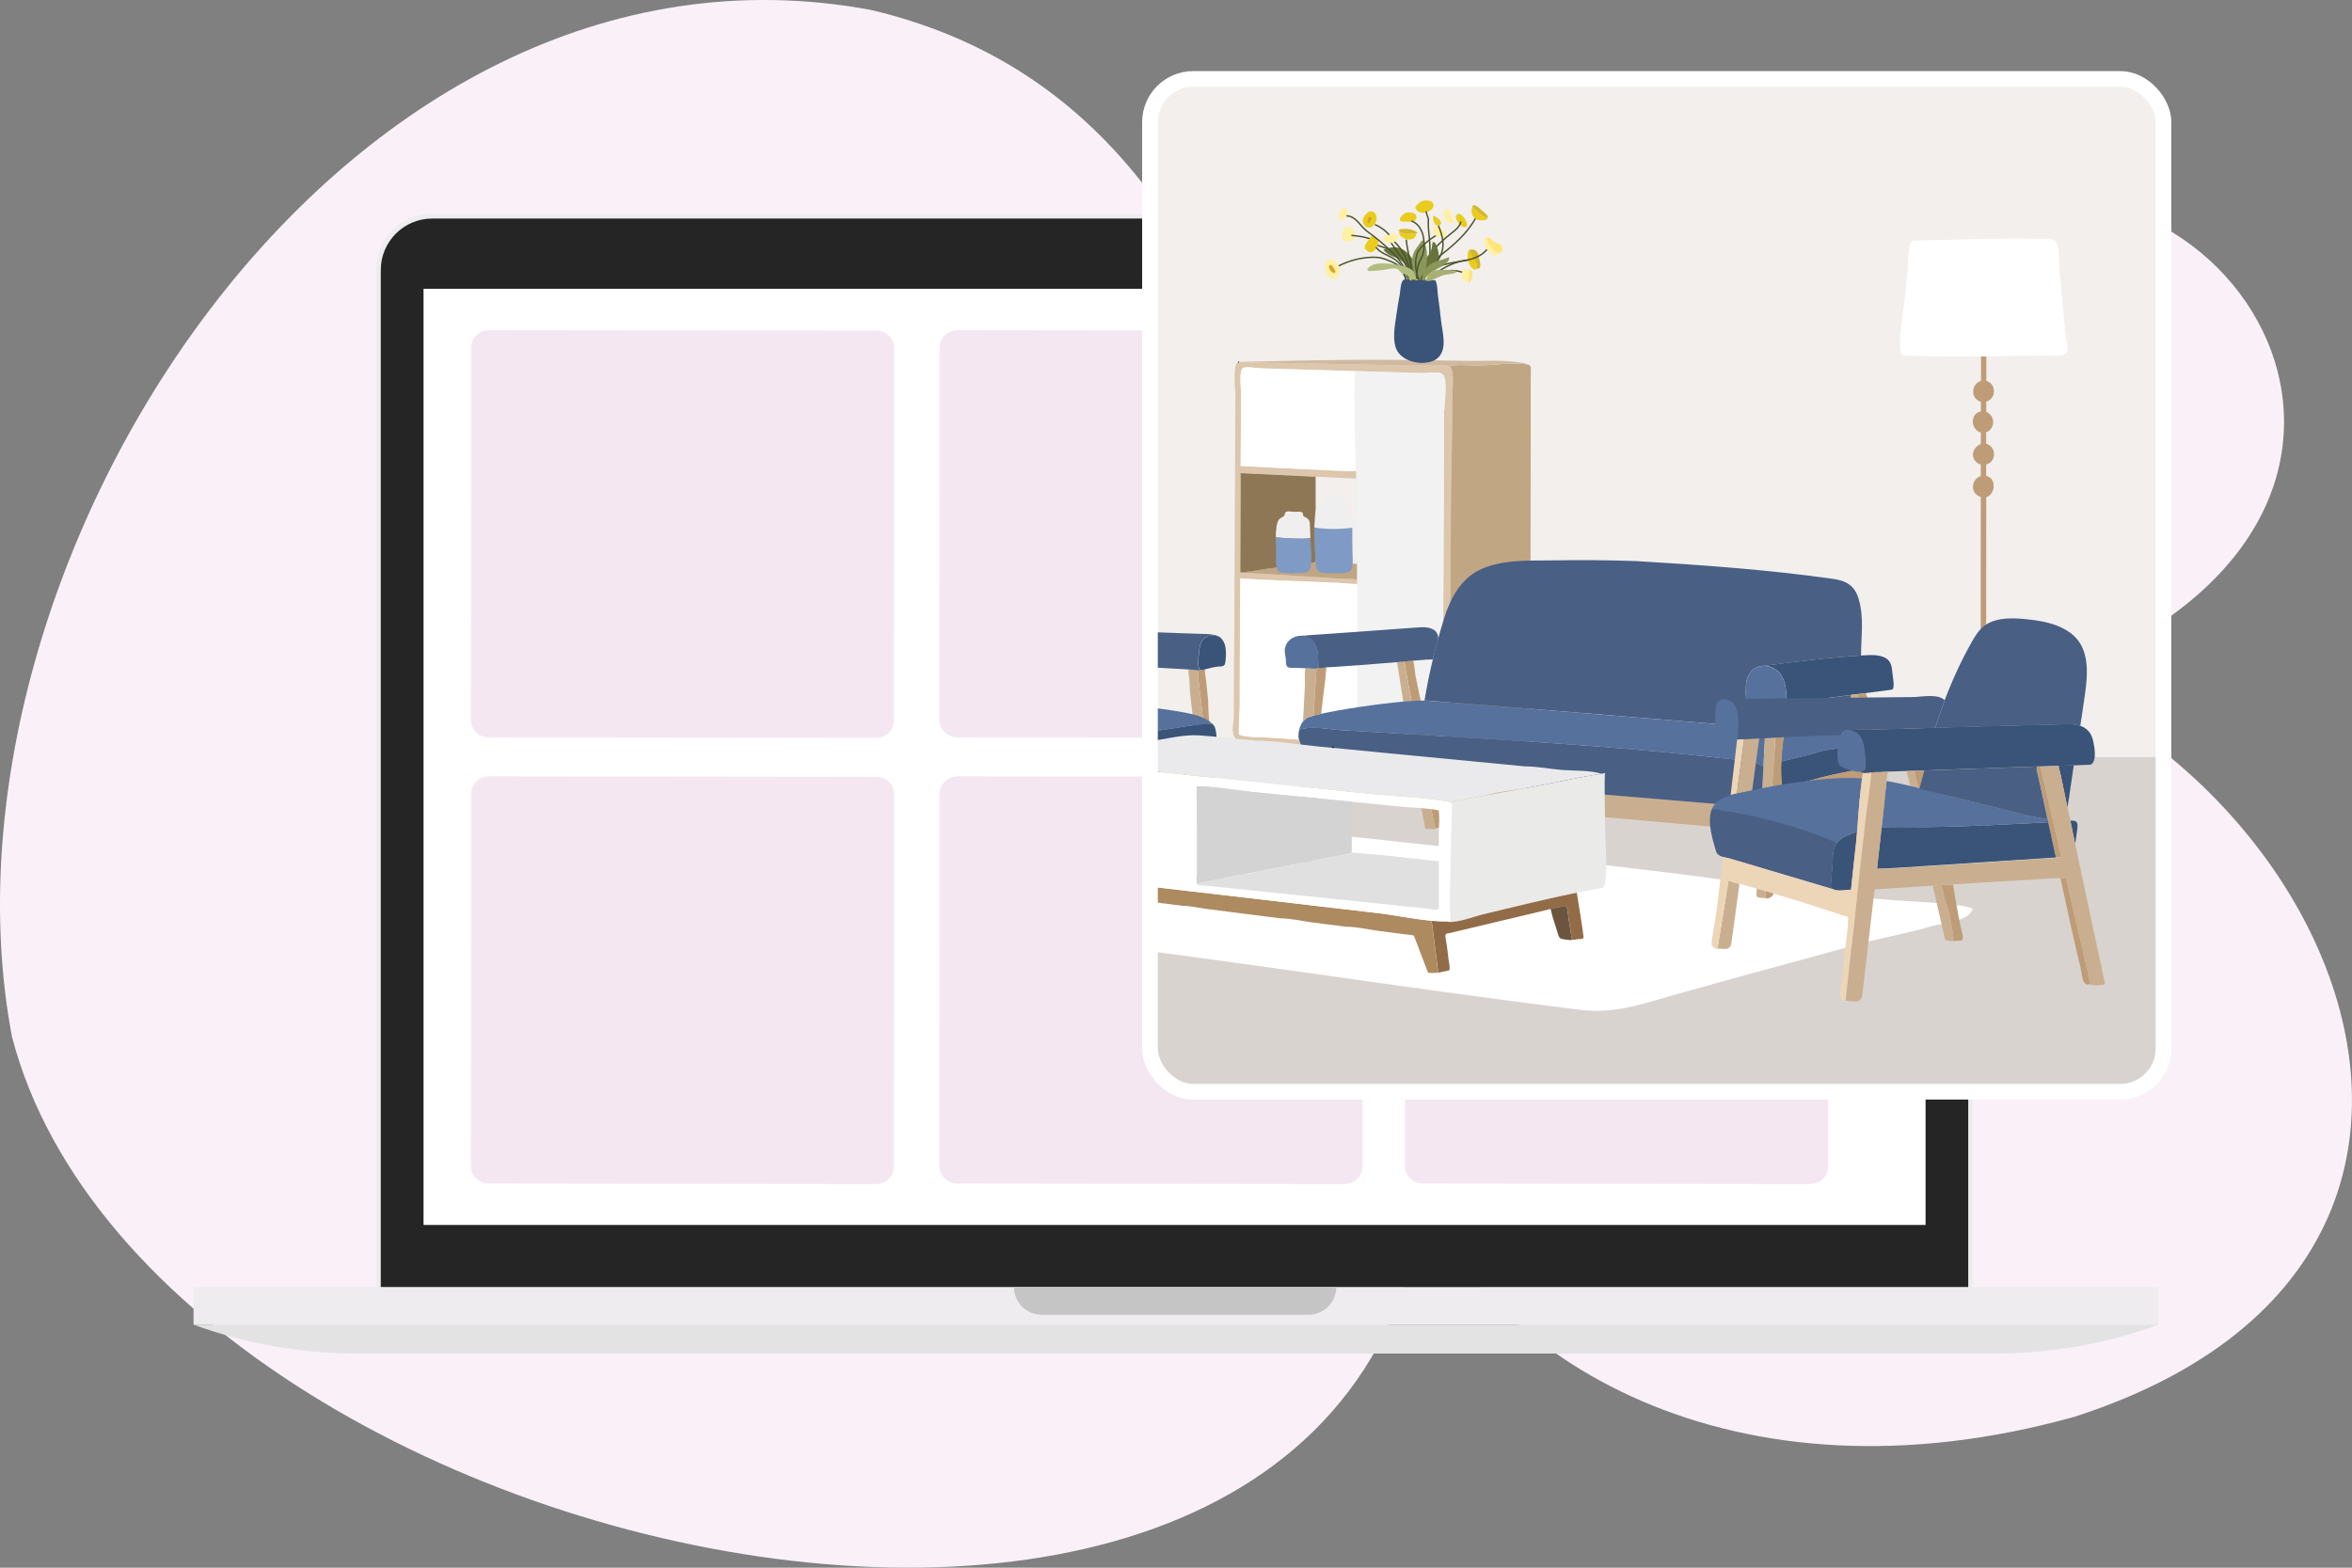 <?xml version="1.0" encoding="UTF-8"?>
<svg id="Layer_1" data-name="Layer 1" xmlns="http://www.w3.org/2000/svg" xmlns:xlink="http://www.w3.org/1999/xlink" viewBox="0 0 300 200">
  <rect x="0" y="0" width="300" height="200" fill="#808080" stroke="none"/>
  <defs>
    <style>
      .cls-1 {
        fill: #313131;
      }

      .cls-2 {
        fill: #f9f1f7;
      }

      .cls-3 {
        fill: #e9cc1d;
      }

      .cls-4 {
        fill: #edd5b8;
      }

      .cls-5 {
        fill: #262526;
      }

      .cls-6 {
        fill: #57719d;
      }

      .cls-7 {
        fill: #7e9ac5;
      }

      .cls-8 {
        fill: #fff;
      }

      .cls-9 {
        fill: #d7a428;
      }

      .cls-10 {
        fill: #dbb8a1;
      }

      .cls-11 {
        fill: #d9d3d0;
      }

      .cls-12 {
        fill: #b1be80;
      }

      .cls-13 {
        fill: #a8af73;
      }

      .cls-14, .cls-15, .cls-16, .cls-17, .cls-18 {
        fill: none;
      }

      .cls-15 {
        stroke: #4a522b;
        stroke-linecap: round;
        stroke-linejoin: round;
      }

      .cls-15, .cls-17 {
        stroke-width: .18px;
      }

      .cls-19 {
        fill: #f2efed;
      }

      .cls-20 {
        fill: #f9f7f6;
      }

      .cls-21 {
        fill: #66733a;
      }

      .cls-22 {
        fill: #eaeaec;
      }

      .cls-23 {
        fill: #e0e0e0;
      }

      .cls-24 {
        fill: #c0a683;
      }

      .cls-25 {
        clip-path: url(#clippath-1);
      }

      .cls-26 {
        fill: #f2f2f2;
      }

      .cls-27 {
        fill: #e3e3e3;
      }

      .cls-28 {
        fill: #be9c77;
      }

      .cls-29 {
        fill: #ad8a60;
      }

      .cls-30 {
        fill: #d3d3d3;
      }

      .cls-31 {
        fill: #c9af90;
      }

      .cls-32 {
        fill: #395478;
      }

      .cls-33 {
        fill: #c5c5c5;
      }

      .cls-34 {
        fill: #efefef;
      }

      .cls-35 {
        fill: #ffe476;
      }

      .cls-36 {
        fill: #d0b99e;
      }

      .cls-37 {
        fill: #e5e5e4;
      }

      .cls-38 {
        fill: #6c553f;
      }

      .cls-39 {
        fill: #dcc6ac;
      }

      .cls-40 {
        fill: #89975a;
      }

      .cls-16 {
        stroke: #fff;
        stroke-width: 2px;
      }

      .cls-16, .cls-17, .cls-18 {
        stroke-miterlimit: 10;
      }

      .cls-41 {
        fill: #eaeae8;
      }

      .cls-17, .cls-18 {
        stroke: #052323;
      }

      .cls-42 {
        clip-path: url(#clippath-2);
      }

      .cls-43 {
        fill: #eeecee;
      }

      .cls-44 {
        fill: #916c47;
      }

      .cls-45 {
        fill: #fff0a3;
      }

      .cls-46 {
        fill: #f4e7f2;
      }

      .cls-47 {
        fill: #8e7755;
      }

      .cls-48 {
        fill: #d2d3d3;
      }

      .cls-18 {
        stroke-width: .23px;
      }

      .cls-49 {
        fill: #495f84;
      }

      .cls-50 {
        clip-path: url(#clippath);
      }

      .cls-51 {
        fill: #d2b82a;
      }
    </style>
    <clipPath id="clippath">
      <path class="cls-14" d="M202.16-130.56C122.72-101.99,178.77,2.68,244.49-8.58c98.94-29.05,53-151.68-42.33-121.98Z"/>
    </clipPath>
    <clipPath id="clippath-1">
      <path class="cls-14" d="M109.08-194.5C18.42-189.2-57.42-41.5,60.03-10.44c106.98,28.34,174.11-175.16,49.05-184.06Z"/>
    </clipPath>
    <clipPath id="clippath-2">
      <polyline class="cls-14" points="276 10.15 275.92 139.36 146.64 139.21 146.72 10"/>
    </clipPath>
  </defs>
  <g>
    <g class="cls-50">
      <path id="_3" data-name="3" class="cls-10" d="M260.32-56.42c.27,0,.55-.07.84-.2,3.57-1.66,3.86-13.46,5.68-16.9.59-1.11,1.31-2.2,2.37-2.89,2.53-1.64,5.91-.42,8.46,1.18,3.08,1.94,5.66,3.38,9.32,3.73,4.62.44,8.59-1.25,12.2,2.66,1.92,2.08,3.33,4.7,5.68,6.29,4.42,2.99,9.55,2.11,13.7,6.2,2.89,2.85,4.86,6.49,6.67,10.12,7.53,15.04,8.76,33.28,10.57,50.17,1.05,9.8-.79,20.33-7.13,27.89-10.16,12.13-24.04,11.96-38.46,9.47-6.68-1.15-13.27-3.36-18.78-7.3-15.22-10.89-18.87-31.93-30.58-46.53-7.28-9.08-16.94-13.58-26.47-19.77-1.31-.85-2.64-1.81-3.3-3.22-1.23-2.65.52-5.91,3.06-7.37,5.59-3.21,21.99-2.87,27.04,1.13,2.82-4.85-.68-10.02-2.52-14.48-2.26-5.46-3.73-11.35-5.45-17.03-3.66-12.11-7.51-24.14-11.54-36.2-1.72-5.13-2.02-13.96,6.12-12.81,3.03.43,5.56,2.65,7.14,5.27,1.58,2.62,2.37,5.62,3.19,8.57,4.1,14.71,9.49,29.06,16.1,42.83.85,1.76,3.04,9.26,6.11,9.21Z"/>
    </g>
    <g class="cls-25">
      <path class="cls-10" d="M137.84-68.81c-2.44-5.76-9.29-7.73-15.31-9.36-2.56-.69-9.67-2.44-23.39-1.86-13.96.59-14.82,2.74-19.61,1.06-8.9-3.12-15.27-13.79-16.07-23.35-.67-8.03,2.65-15.12,9.3-29.3.74-1.58,2.6-5.43,4.96-11,1.92-4.53,3.36-8.27,4.28-10.71,2.83-1.14,6.06-2.65,9.49-4.68,3.4-2.01,6.26-4.1,8.61-6.02,2.63.02,23.91.03,25.56-6.64.23-.91.12-2.09-.38-3.06-1.42-2.73-5.44-2.7-16.31-3.69-8.82-.8-8.34-1.01-10.37-.89-4.36.25-6.93,1.24-14.5,3.81-14.86,5.04-14.08,4.32-15.33,5.17-3.31,2.26-2.94,3.35-12.62,17.82-4.4,6.59-6.66,9.94-9.21,12.83-3.02,3.41-4.92,4.93-8.51,9.3-3.21,3.9-5.26,7.03-6.18,8.4-4.25,6.37-10.05,33.31-29.49,60.3l-47.04,14.9L-2.08,23.23l34.91-55.74c4.72-.17,9.52-1.22,13.75-3.18,7.62-3.52,8.44-7.66,19.29-13.32,5.21-2.72,9.21-3.95,15.79-5.97,5.01-1.54,17.72-5.45,26.91-4.49.7.07,2.79.32,5.74.46,3.39.16,5.72.07,8.76-.03,12.25-.4,13.47-.2,14.57-1.52,1.88-2.23,1.11-6.07.19-8.25Z"/>
    </g>
  </g>
  <g>
    <path class="cls-2" d="M264.59,180.75c72.09-23.2,21.23-108.17-38.41-99.03-89.78,23.58-48.1,123.14,38.41,99.03Z"/>
    <path class="cls-2" d="M1.53,132.28c18.91,72.35,191.87,105.89,180.14,1.8C166.29,88.42,168.07,14.73,111.14,1.28,43.59-11.36-9.83,72.25,1.53,132.28Z"/>
    <g id="laptop">
      <g id="laptop-2" data-name="laptop">
        <g id="body">
          <rect class="cls-43" x="24.69" y="164.19" width="250.62" height="4.81"/>
          <path class="cls-27" d="M254.52,172.68H45.48c-7.09,0-14.13-1.25-20.79-3.68h0s250.62,0,250.62,0h0c-6.66,2.44-13.7,3.68-20.79,3.68Z"/>
          <path class="cls-43" d="M54.94,27.32h189.73c3.83,0,6.94,3.11,6.94,6.94v129.93H48.01V34.25c0-3.83,3.11-6.94,6.94-6.94Z"/>
          <path class="cls-5" d="M55.13,27.88h189.36c3.62,0,6.56,2.94,6.56,6.56v129.75H48.57V34.44c0-3.62,2.94-6.56,6.56-6.56Z"/>
          <path class="cls-33" d="M129.33,164.19h41.11c0,1.95-1.59,3.54-3.54,3.54h-34.03c-1.95,0-3.54-1.59-3.54-3.54h0Z"/>
          <circle class="cls-1" cx="149.81" cy="32.34" r=".9"/>
        </g>
        <rect id="screen" class="cls-20" x="54.05" y="36.85" width="191.53" height="119.41"/>
      </g>
    </g>
    <rect class="cls-8" x="184" y="95.48" width="54.32" height="54.29" rx="2.32" ry="2.32"/>
    <rect class="cls-8" x="184" y="33.27" width="54.32" height="54.29" rx="2.32" ry="2.32"/>
    <path class="cls-2" d="M238.54,33.79c-33.51,26.86,4.89,62.74,36.78,45.89,39.31-26.18-1.85-74.27-36.78-45.89Z"/>
    <rect id="screen-2" data-name="screen" class="cls-8" x="54.05" y="36.85" width="191.53" height="119.41"/>
    <g>
      <path class="cls-46" d="M114.06,101.32l-.03,47.52c0,1.23-1.03,2.22-2.31,2.22l-49.36-.06c-1.27,0-2.3-1-2.3-2.22l.03-47.52c0-1.23,1.03-2.22,2.31-2.22l49.36.06c1.27,0,2.3,1,2.3,2.22Z"/>
      <path class="cls-46" d="M173.82,101.32l-.03,47.52c0,1.23-1.03,2.22-2.31,2.22l-49.36-.06c-1.27,0-2.3-1-2.3-2.22l.03-47.52c0-1.23,1.03-2.22,2.31-2.22l49.36.06c1.27,0,2.3,1,2.3,2.22Z"/>
      <path class="cls-46" d="M233.21,101.32l-.03,47.52c0,1.23-1.03,2.22-2.31,2.22l-49.36-.06c-1.27,0-2.3-1-2.3-2.22l.03-47.52c0-1.23,1.03-2.22,2.31-2.22l49.36.06c1.27,0,2.3,1,2.3,2.22Z"/>
      <path class="cls-46" d="M114.06,44.4l-.03,47.52c0,1.23-1.03,2.22-2.31,2.22l-49.36-.06c-1.27,0-2.3-1-2.3-2.22l.03-47.52c0-1.23,1.03-2.22,2.31-2.22l49.36.06c1.27,0,2.3,1,2.3,2.22Z"/>
      <path class="cls-46" d="M173.82,44.4l-.03,47.52c0,1.23-1.03,2.22-2.31,2.22l-49.36-.06c-1.27,0-2.3-1-2.3-2.22l.03-47.52c0-1.23,1.03-2.22,2.31-2.22l49.36.06c1.27,0,2.3,1,2.3,2.22Z"/>
      <path class="cls-46" d="M233.21,44.4l-.03,47.52c0,1.23-1.03,2.22-2.31,2.22l-49.36-.06c-1.27,0-2.3-1-2.3-2.22l.03-47.52c0-1.23,1.03-2.22,2.31-2.22l49.36.06c1.27,0,2.3,1,2.3,2.22Z"/>
    </g>
    <g>
      <g class="cls-42">
        <g id="_246650_-_Furniture_-_Three-seat_sofa_fabric_blue_-_2019" data-name="246650 - Furniture - Three-seat sofa fabric blue - 2019">
          <rect class="cls-19" x="146.68" y="10.07" width="129.28" height="129.21" rx="5.52" ry="5.52"/>
          <path class="cls-11" d="M275.93,96.6v37.23c0,3.05-2.48,5.52-5.53,5.52l-118.24-.11c-3.05,0-5.51-2.47-5.51-5.52v-37.24s129.28.12,129.28.12Z"/>
          <g>
            <g>
              <path class="cls-39" d="M185.31,47.82c-.03-.41-.11-.76-.26-.96-.03-.04-.06-.07-.09-.09,0,0,0,0,0,0-.12-.09-.34-.13-.59-.14-.44-.03-.97.02-1.22.01-1.29-.04-2.58.03-3.87,0-1.03-.02-2.06-.04-3.09-.07-2.02-.04-4.04-.08-6.06-.13-4.02-.13-8.05-.11-12.08-.26h-.01s-.04,0-.06,0c-.81.15-.4,3.4-.4,4.06,0,1.85-.02,3.69-.03,5.54v.17c-.06,11.78-.1,23.56-.18,35.34,0,.8-.32,1.87.03,2.62.44.96,1.64.83,2.53.88,2.95.15,5.96.44,8.85.69,1.46.12,2.92.25,4.37.37,3.93.34,7.86.67,11.78,1.01h0s0-.11,0-.12c.02-3.3.03-6.59.04-9.88,0-.49,0-.98,0-1.46.03-6.81.06-13.61.09-20.42.01-3.21.11-6.41.15-9.62.01-.83.02-1.67.02-2.51,0-.77,0-1.54,0-2.31,0-.47.16-1.77.07-2.74ZM184.2,52.29c0,1.79-.02,3.58-.02,5.37,0,2.43-.02,4.86-.03,7.29l-.09,20.12c0,1.84-.01,3.69-.02,5.53,0,1.34.07,2.68.05,4.03,0,.19,0,.39-.01.58,0,.03,0,.07,0,.1,0,.03,0,.07,0,.1-.01.11-.05.22-.12.3-.37.46-3.32-.17-3.94-.22-1.55-.12-3.1-.25-4.65-.37-.74-.06-1.48-.12-2.22-.18-2.3-.18-4.6-.36-6.9-.55-1.29-.1-2.58-.18-3.87-.27-1.29-.09-3.05.01-4.28-.38-.19-.06.04-3.31.04-3.54.01-2.19,0-4.38.02-6.57.02-3.28.03-6.57.05-9.85.62.06,2.25.14,3.92.22,2.02.09,4.1.17,4.54.19.95.04,1.9.07,2.84.11.66.03,1.32.06,1.98.1.33.02,1.19.16,1.63.08,0-.18,0-.36,0-.53-.25-.03-.51-.09-.73-.09-.37,0-.74.02-1.12-.01-1.05-.08-2.09-.12-3.14-.2-1.87-.13-3.74-.25-5.61-.36-.17-.01-.35-.02-.52-.03-.77-.05-1.53-.09-2.3-.13-.46-.03-.94-.02-1.41-.08-.03,0-.06,0-.09-.02v-.03c.01-3.2.03-6.41.04-9.61,0-1.01,0-2.03,0-3.04.01,0,.03,0,.04,0,.74.03,1.48.07,2.22.11,2.43.12,4.87.23,7.31.35,1.68.08,3.37.16,5.05.24.04,0,.08,0,.13,0,0-.23-.02-.55-.03-.94-.26-.08-.63.01-.85,0-1.02-.05-2.03-.09-3.05-.13-.49-.02-.98-.04-1.48-.07-3.11-.14-6.22-.28-9.34-.47,0-1.61.02-3.22.03-4.82,0-1.49.01-2.98.02-4.48,0-.68-.26-2.59.17-3.11.04-.05.08-.08.13-.1.42-.21,1.73.04,2.19.06,1.16.03,2.31.07,3.46.1,2.88.09,5.75.17,8.63.26,2.85.08,5.69.17,8.54.25.61.02,1.94-.2,2.47.08.09.05.17.13.23.24.09.17.16.41.19.68.16,1.17-.1,3.05-.11,3.7Z"/>
              <path class="cls-24" d="M173.11,73.95c-.25-.03-.51-.09-.73-.09-.37,0-.74.02-1.12-.01-1.05-.08-2.09-.12-3.14-.2-1.87-.13-3.74-.25-5.61-.36-.17-.01-.35-.02-.52-.03-.77-.05-1.53-.09-2.3-.13-.46-.03-.94-.02-1.41-.08-.03,0-.06,0-.09-.02v-.03c1.07-.04,2.17-.29,3.22-.42.15-.02.3-.04.46-.06,1.79-.23,3.59-.47,5.38-.71.27-.04.42-.07.5-.15,1.08.09,2.16.16,3.25.21.7.04,1.4.03,2.1.05,0,.67,0,1.35,0,2.02Z"/>
              <path class="cls-24" d="M195.28,94.3c0,.12,0,.26-.08.36-.08.1-.22.14-.34.17-3.11.75-6.22,1.83-9.41,2.17-.12.01-.25.02-.37-.02-.05-.02-.1-.06-.15-.11,0-.02,0-.11,0-.11.02-3.3.03-6.59.04-9.88,0-.49,0-.98,0-1.46.03-6.81.06-13.61.09-20.42.01-3.21.11-6.41.15-9.62.01-.83.02-1.67.02-2.51,0-.77,0-1.54,0-2.31,0-.47.16-1.77.07-2.74-.03-.41-.11-.76-.26-.96-.03-.04-.06-.07-.09-.09,0,0,0,0,0,0,.28-.37,3.13-.11,3.65-.13,1.86-.06,3.89-.37,5.74-.2.14.01.26.03.36.04.69.11.55.34.55,1.37.02,5.71-.02,11.42-.02,17.13,0,9.78-.04,19.56.04,29.34Z"/>
              <path class="cls-8" d="M172.97,60.11c-.26-.08-.63.01-.85,0-1.02-.05-2.03-.09-3.05-.13-.49-.02-.98-.04-1.48-.07-3.11-.14-6.22-.28-9.34-.47,0-1.61.02-3.22.03-4.82,0-1.49.01-2.98.02-4.48,0-.68-.26-2.59.17-3.11.04-.05.08-.08.13-.1.42-.21,1.73.04,2.19.06,1.16.03,2.31.07,3.46.1,2.88.09,5.75.17,8.63.26-.27,1.87-.01,9.62.09,12.77Z"/>
              <path class="cls-26" d="M184.2,52.29c0,1.79-.02,3.58-.02,5.37,0,2.43-.02,4.86-.03,7.29l-.09,20.12c0,1.84-.01,3.69-.02,5.53,0,1.34.07,2.68.05,4.03,0,.19,0,.39-.01.58,0,.03,0,.07,0,.1,0,.03,0,.07,0,.1-.01.11-.05.22-.12.3-.37.46-3.32-.17-3.94-.22-1.55-.12-3.1-.25-4.65-.37-.74-.06-1.48-.12-2.22-.18-.04-2.28,0-9.6,0-10.11,0-3.45-.01-6.91-.02-10.36,0-.18,0-.36,0-.53,0-.67,0-1.35,0-2.02,0-.88,0-1.76-.01-2.64,0-1.59-.02-3.19-.04-4.78,0-.3,0-.6-.01-.89-.01-.75-.02-1.5-.03-2.25,0-.07,0-.17,0-.31,0-.23-.02-.55-.03-.94-.11-3.14-.36-10.9-.09-12.77,2.85.08,5.69.17,8.54.25.61.02,1.94-.2,2.47.08.09.05.17.13.23.24.09.17.16.41.19.68.16,1.17-.1,3.05-.11,3.7Z"/>
              <path class="cls-8" d="M173.13,94.95c-2.3-.18-4.6-.36-6.9-.55-1.29-.1-2.58-.18-3.87-.27-1.29-.09-3.05.01-4.28-.38-.19-.06.04-3.31.04-3.54.01-2.19,0-4.38.02-6.57.02-3.28.03-6.57.05-9.85.62.06,2.25.14,3.92.22,2.02.09,4.1.17,4.54.19.95.04,1.9.07,2.84.11.66.03,1.32.06,1.98.1.33.02,1.19.16,1.63.08,0,3.45.01,6.91.02,10.36,0,.5-.04,7.83,0,10.11Z"/>
              <path class="cls-17" d="M157.96,46.18s.05,0,.08,0c-.02,0-.04,0-.06,0h-.02Z"/>
              <path class="cls-36" d="M194.72,46.43s0,.03-.01.05c-.1-.02-.22-.03-.36-.04-1.85-.17-3.88.14-5.74.2-.52.02-3.37-.25-3.65.13,0,0,0,0,0,0,0,0,0,0,0,0-.12-.09-.34-.13-.59-.14-.44-.03-.97.02-1.22.01-1.29-.04-2.58.03-3.87,0-1.03-.02-2.06-.04-3.09-.07-2.02-.04-4.04-.08-6.06-.13-4.02-.13-8.05-.11-12.08-.26,6.79-.17,13.56-.34,20.36-.26,2.71.03,5.41.05,8.12.11,2.6.06,5.67-.22,8.2.39Z"/>
              <path class="cls-47" d="M167.76,71.67c-.08.07-.23.11-.5.15-1.79.24-3.59.48-5.38.71-.15.02-.3.04-.46.06-1.05.14-2.15.39-3.22.42.01-3.2.03-6.41.04-9.61,0-1.01,0-2.03,0-3.04.01,0,.03,0,.04,0,.74.03,1.48.07,2.22.11,2.43.12,4.87.23,7.31.35.01,1.03,0,2.07,0,3.1,0,2.04.01,4.08.02,6.13,0,.34,0,.68,0,1.02,0,.33.02.51-.1.61Z"/>
              <g>
                <path class="cls-34" d="M167.14,68.63c-.65.14-1.35.09-2,.08-.81-.01-1.61-.06-2.41-.16,0-.39.02-.79.07-1.18.05-.44.13-.94.47-1.22.15-.12.33-.19.48-.31.16-.13.11-.4.22-.49.24-.21.84-.05,1.14-.05.2,0,.71-.05.89.02.06.02.1.05.14.09.13.13-.03.33.19.48.19.12.42.2.56.38.17.2.18.49.19.75.02.54.03,1.08.06,1.63Z"/>
                <path class="cls-7" d="M167.23,71.97c-.01.23-.04.46-.15.66-.27.51-.77.48-1.26.48-.79,0-1.67.08-2.47-.1s-.57-1.95-.59-2.86c-.01-.54-.03-1.08-.03-1.61.8.1,1.6.15,2.41.16.65.01,1.35.07,2-.08.01.31.03.62.06.92.06.81.08,1.6.04,2.42Z"/>
              </g>
              <g>
                <path class="cls-34" d="M172.49,66.97c0,.12,0,.24,0,.36-1.6.22-3.23.21-4.84-.02,0-.25.02-.5.04-.75.04-.52.02-1.1.21-1.59.13-.33.58-.61.85-.8.23-.18.07-.43.2-.59.18-.22.48-.17.73-.18.37,0,.74,0,1.11-.01.61,0,.34.43.66.73.15.15.35.24.5.39.63.6.55,1.67.54,2.46Z"/>
                <path class="cls-7" d="M171.85,73c-.85.23-1.76.12-2.59.12-.52,0-1.04.04-1.32-.6-.11-.25-.14-.54-.15-.82-.07-1.46-.18-2.93-.14-4.4,1.6.24,3.23.25,4.84.02-.01,1.06,0,2.13.02,3.19,0,.54.27,2.48-.65,2.48Z"/>
              </g>
            </g>
            <g>
              <path class="cls-45" d="M172.33,29.05c-.24-.1-.52-.13-.74,0-.18.1-.29.29-.34.49s-.05.41-.04.61c0,.18.01.37.13.5.12.13.31.17.48.18.19.02.39.02.56-.06.69-.29.59-1.48-.05-1.74Z"/>
              <path class="cls-15" d="M172.44,30.04c.76.04,1.52.18,2.26.4"/>
              <path class="cls-15" d="M175.68,31.28c1.19.39,2.35.88,3.45,1.48.6.33,1.21.7,1.63,1.23.15.19.28.41.4.62.23.41.43.83.6,1.26,0-.05,0-.09,0-.14"/>
              <path class="cls-21" d="M179.73,32.48c-.42-.47-.98-.84-1.6-.92-.57-.07-1.14.1-1.68.28.2.29.48.53.79.7.36.19.77.28,1.14.47.75.39,1.24,1.17,1.49,1.98.07.22.23.92.59.8.28-.09.25-.7.24-.91-.04-.88-.38-1.74-.96-2.4Z"/>
              <path class="cls-15" d="M180.22,35.84c.81-1.27,2.08-2.17,3.28-3.09,1.81-1.37,3.58-2.89,4.69-4.88"/>
              <path class="cls-51" d="M189.76,27.79s0,.03-.02.05c0,.01-.01.02-.02.03-.64-.29-1.37-.84-1.82-1.34-.03-.03-.03-.08-.07-.11-.03-.02-.04-.04-.05-.06-.07-.12.16-.17.27-.17.18-.01.33.11.47.23.31.27.62.54.94.81.17.15.35.34.3.56Z"/>
              <path class="cls-3" d="M189.73,27.87c-.05.08-.13.14-.22.18-.12.05-.25.05-.37.06-.24,0-.48,0-.7-.08-.32-.12-.57-.41-.68-.74-.09-.3-.08-.62.02-.92,0,.02.03.04.05.06.03.03.04.08.07.11.45.5,1.18,1.04,1.82,1.34Z"/>
              <path class="cls-45" d="M176.61,30.84c.26.1.54.15.82.16.18,0,.37,0,.53-.09.21-.11.35-.35.34-.59s-.2-.46-.43-.51c-.19-.05-.4.02-.58.09-.36.14-1.53.63-.67.94Z"/>
              <path class="cls-45" d="M184.33,28.02c.16.28.5.46.82.44.12,0,.26-.06.28-.18,0-.04,0-.09-.02-.13-.09-.29-.51-1.56-.85-1.54-.56.04-.39,1.13-.23,1.4Z"/>
              <path class="cls-45" d="M170.91,34.36c0-.11,0-.21-.05-.31-.04-.1-.11-.19-.18-.28-.19-.23-.39-.46-.65-.58s-.62-.11-.82.11c-.17.19-.18.47-.18.72,0,.22,0,.45.06.66.11.39.43.69.79.88.56.31,1.03-.78,1.04-1.2Z"/>
              <path class="cls-9" d="M170.3,34.53s.05.08.05.13c0,.09-.11.15-.2.15-.19,0-.33-.16-.44-.31-.06-.09-.12-.18-.16-.28-.03-.07-.06-.14-.05-.22s.05-.15.12-.18c.32-.12.56.52.68.71Z"/>
              <path class="cls-3" d="M188.36,34.27s-.03.03-.04.05c-.09.08-.23.09-.35.04-.11-.05-.2-.14-.28-.23-.52-.62-.65-1.53-.33-2.27l.11.02s0,.02,0,.03c-.04.24.21.42.3.65.04.1.04.21.09.31.06.14.19.23.28.35.12.16.18.36.23.56.05.16.08.35,0,.48Z"/>
              <path class="cls-51" d="M188.82,33.96c-.04.18-.2.35-.38.35-.03,0-.06-.01-.08-.03.09-.13.05-.32,0-.48-.05-.19-.11-.4-.23-.56-.09-.12-.22-.21-.28-.35-.04-.1-.05-.21-.09-.31-.09-.23-.35-.41-.3-.65,0-.01,0-.02,0-.03,0,0,.01-.02.02-.03.02-.02.04-.03.07-.03.35-.08.73.08.91.39.09.15.13.33.16.5.05.23.1.46.15.69.04.18.08.37.03.55Z"/>
              <path class="cls-15" d="M181.94,35.9c.29-.53.83-.88,1.35-1.19,1.2-.72,2.47-1.41,3.86-1.52-.03,0-.06,0-.09,0"/>
              <path class="cls-45" d="M191.04,32.5c-.05.1-.17.13-.27.12-.2,0-.38-.13-.55-.24-.17-.11-.34-.23-.47-.39-.18-.22-.27-.5-.35-.77-.07-.23-.21-.63.02-.82.08-.07.14-.09.19-.08.12.03.16.24.19.38.15.58.54,1.02,1.02,1.36.07.05.15.1.2.18.02.02.03.05.04.08.02.06.02.12,0,.17Z"/>
              <path class="cls-35" d="M191.39,32.17c-.11.05-.24.05-.31.15h-.03s-.02-.05-.04-.07c-.05-.07-.13-.12-.2-.18-.48-.34-.87-.79-1.02-1.36-.04-.14-.08-.35-.19-.38h.15s-.02-.02-.01-.03c0-.01.03-.01.04-.01.15,0,.28.09.39.19.11.1.19.22.31.31.23.19.54.24.8.39.17.11.32.28.37.48.04.2-.05.44-.24.52Z"/>
              <path class="cls-15" d="M181.57,35.76c.18-.58.58-1.08,1.1-1.4.28-.17.6-.29.91-.4.38-.13.77-.25,1.16-.34.86-.2,1.74-.27,2.6-.48s1.7-.59,2.27-1.26"/>
              <path class="cls-3" d="M186.26,28.7c.19.18.44.33.69.26.05-.01.09-.03.12-.07.05-.06.05-.14.05-.21-.02-.3-.16-.58-.32-.83-.16-.27-.74-.87-1.04-.4-.23.37.25,1.02.49,1.25Z"/>
              <path class="cls-15" d="M180.95,35.71c.4-1.1.81-2.21,1.45-3.18.7-1.07,1.66-1.94,2.67-2.73.52-.4,1.08-.83,1.26-1.47"/>
              <path class="cls-3" d="M181.41,27.15c.2.01.4-.03.59-.1.28-.09.55-.23.72-.47s.18-.6-.04-.8c-.11-.1-.27-.15-.42-.17-.28-.05-.58-.07-.85.04-.26.1-.47.3-.68.5-.26.25-.26.42,0,.68.18.18.43.3.69.32Z"/>
              <path class="cls-15" d="M181.93,27.02c0,.37.28.69.26,1.06-.06,1.06.14,2.12.19,3.18.05,1.06,0,2.15-.34,3.16-.15.44-.37.88-.34,1.35"/>
              <path class="cls-51" d="M180.76,29.73s-.03.08-.07.08h-.05s0-.01,0-.03c-.44,0-.84.1-1.27.05-.26-.03-.5-.12-.75-.2-.04-.01-.08-.03-.11-.05-.03-.02-.06-.05-.08-.09-.03-.08.02-.16.09-.21.07-.04.15-.05.23-.06.69-.07,1.42.01,1.99.4.02.03.03.07.03.11Z"/>
              <path class="cls-3" d="M180.44,30.33c-.15.13-.36.2-.56.22-.39.03-.79-.09-1.1-.33-.1-.08-.2-.19-.26-.31-.05-.1-.06-.22-.03-.33.03.02.08.04.11.05.24.09.49.17.75.2.43.05.84-.06,1.27-.05,0,.01,0,.02,0,.03.03.19-.06.38-.2.51Z"/>
              <path class="cls-15" d="M179.38,30.64c.02.4.1.8.17,1.19.26,1.34.51,2.69.91,3.99-.04,0-.07,0-.11.01"/>
              <path class="cls-15" d="M177.49,31.06l1.09,1.56c.27.39.54.78.73,1.21.26.59.36,1.24.46,1.87"/>
              <path class="cls-3" d="M175.23,30.15c-.06-.02-.12-.04-.18-.03-.11.02-.2.12-.27.21-.21.27-.42.54-.59.83-.07.12-.13.25-.12.39.01.21.19.37.37.49.13.08.27.15.42.14.11,0,.21-.06.31-.12.64-.46.99-1.57.06-1.91Z"/>
              <path class="cls-15" d="M175.55,31.6c.59.75,1.62.97,2.4,1.52.81.58,1.33,1.55,1.35,2.55"/>
              <path class="cls-3" d="M174.62,29.04c.06,0,.13,0,.19-.02.06-.02.12-.05.18-.09.32-.21.54-.56.59-.94.03-.25,0-.52-.16-.73s-.41-.34-.66-.29c-.36.06-.8.6-.9.95-.16.52.22,1.08.77,1.12Z"/>
              <path class="cls-15" d="M175.44,28.67c.65.29,1.23.71,1.71,1.24"/>
              <path class="cls-15" d="M177.92,30.9c.64.62,1.15,1.38,1.47,2.22.19.5.32,1.03.45,1.55.1.4.19.8.29,1.2"/>
              <path class="cls-45" d="M170.74,27.43c0-.06,0-.12.02-.18.04-.13.18-.22.23-.35.03-.08.03-.17.07-.25.09-.2.39-.23.56-.1s.25.35.28.57c.02.14.02.29-.04.42-.09.22-.31.34-.51.46-.56.31-.59-.05-.6-.56Z"/>
              <path class="cls-15" d="M171.82,27.54c.47.02.89.28,1.22.6s.61.7.95,1.03c.35.34.75.61,1.14.9.51.38.99.8,1.47,1.22.68.6,1.36,1.22,1.91,1.94s.98,1.56,1.09,2.47"/>
              <path class="cls-15" d="M170.82,33.89c1.3-.66,2.76-1.03,4.22-1.07.32,0,.64,0,.96.06.44.08.86.25,1.27.42.49.2,1,.42,1.32.83.17.21.28.45.39.7.12.27.24.54.36.8"/>
              <path class="cls-12" d="M180.84,35.7c-.01-.89-.86-1.46-1.64-1.69-.78-.23-1.7-.37-2.5-.4s-1.56,0-2.17.56c-.06.05-.12.12-.12.2,0,.17.23.22.4.21.53-.03,1.06-.07,1.58-.14.46-.05.95-.2,1.41-.2.22,0,.45.06.61.2.12.11.2.25.32.35.32.25,1.17.22.92.85"/>
              <path class="cls-21" d="M180.85,34.7c.04-.29.2-.55.36-.8.22-.34.46-.68.71-1,.21-.27.44-.54.58-.85.14-.32.17-.67.21-1.02,0-.05.01-.1.05-.13.08-.08.21.01.28.1.28.38.38.86.45,1.33.04.24.06.5-.02.73-.11.32-.41.53-.69.73-.65.46-1.13.96-1.29,1.75-.05.27-.3.56-.51.22-.15-.25-.19-.79-.14-1.07Z"/>
              <path class="cls-40" d="M180.77,35.85c-.23-.57-.46-1.15-.58-1.75s-.11-1.25.12-1.82c.14-.35.37-.66.59-.96.15-.21.3-.41.45-.62.21-.05.33.18.4.38.45,1.26.27,2.66-.06,3.96-.06.24-.13.48-.29.67s-.41.24-.63.15Z"/>
              <path class="cls-15" d="M183.26,29.99c-.63.36-1.22.8-1.74,1.31-.27.25-.52.53-.68.86-.12.25-.19.53-.23.8-.13.89,0,1.82.35,2.65"/>
              <path class="cls-45" d="M182.81,29.69c.07.19.22.35.43.44.28.12.69.18.97.04.16-.07.29-.23.26-.4-.03-.13-.16-.22-.27-.29-.26-.16-.82-.63-1.14-.59-.25.03-.29.38-.29.57,0,.08.02.16.04.23Z"/>
              <path class="cls-15" d="M183.48,28.79c.37.92.68,1.91.54,2.89-.13.91-.66,1.74-1.35,2.35-.29.25-.6.47-.87.74s-.5.6-.55.98"/>
              <path class="cls-3" d="M183.76,28.23c-.05-.11-.15-.2-.25-.28-.08-.07-.16-.14-.25-.21-.11-.09-.23-.19-.37-.19-.02,0-.05,0-.06.01-.02.01-.03.04-.04.07-.05.17,0,.36.05.53.05.15.1.3.2.43.32.41.95.14.71-.36Z"/>
              <path class="cls-15" d="M182.04,35.86c1.11-1.2,2.95-1.66,4.49-1.12"/>
              <path class="cls-35" d="M187.82,35.01c-.02.29-.1.57-.22.84-.02.05-.06.11-.11.12-.04.01-.08,0-.12-.04-.01-.01-.03-.03-.04-.05-.1-.22.02-.49.05-.71.02-.17-.04-.36-.01-.52.02-.11.03-.18.1-.2.03,0,.06,0,.1,0,.25.03.26.38.25.56Z"/>
              <path class="cls-45" d="M187.37,34.65c-.03.17.03.35.01.52-.03.21-.15.49-.05.71,0,.02.02.04.04.05v.08c-.3.01-.62-.12-.82-.34-.07.02-.12-.07-.14-.14-.07-.34,0-.71.18-1-.04-.06.01-.14.08-.17.25-.13.58-.09.8.1-.08.02-.08.09-.1.2Z"/>
              <path class="cls-3" d="M178.74,28.23c.07.04.16.04.24.04.23,0,.47.01.7.02.31,0,.67,0,.87-.24.18-.2.16-.55-.04-.73-.16-.15-.38-.19-.6-.21-.42-.05-.67,0-.96.28-.19.17-.64.64-.21.85Z"/>
              <path class="cls-15" d="M180.08,28.21c.54.2.95.66,1.2,1.17s.34,1.1.36,1.67c.02.45,0,.91-.13,1.34-.14.43-.39.82-.55,1.25-.22.59-.23,1.24-.25,1.87"/>
              <path class="cls-40" d="M182.73,34.65c.55-.35,1.17-.61,1.68-1.03.25-.2.49-.5.41-.82-.56.28-1.2.37-1.78.6-.51.21-.98.54-1.28,1-.28.43-.51,1.18-.23,1.66.19-.18.28-.57.47-.8.21-.24.46-.45.73-.62Z"/>
              <path class="cls-13" d="M182.78,34.6c.5-.22,1.08-.2,1.63-.17.32.02.65.03.97.05.09,0,.18,0,.26.05s.13.15.09.22c-.4.22-.89.21-1.34.29-.75.15-1.38.61-2.1.82-.41.12-.35-.26-.22-.56.14-.31.41-.57.72-.7Z"/>
              <path class="cls-9" d="M174.92,28.01c.02-.06.03-.14.01-.2-.01-.05-.04-.1-.08-.13-.1-.06-.23,0-.3.09-.07.1-.21.56-.08.67.18.14.41-.29.45-.43Z"/>
              <path class="cls-32" d="M178.95,35.76c-.3.31-.35,1.5-.42,1.87-.15.78-.28,1.57-.39,2.36-.19,1.32-.52,2.92-.15,4.24.47,1.67,2.71,2.34,4.31,1.97.44-.1.86-.29,1.17-.6,1.16-1.18.49-3.27.34-4.68-.11-1.05-.25-2.16-.4-3.23-.07-.53-.05-1.2-.23-1.7-.11-.29-.09-.27-.41-.24-.25.02-.5.08-.73.15-.09.03-.44-.14-.54-.15-.42-.06-.91-.04-1.29.15,0,0-.43-.19-.47-.2-.17-.03-.57-.09-.72,0-.02.01-.04.03-.06.05Z"/>
            </g>
            <g id="lamp">
              <path class="cls-48" d="M252.97,108.44v.03s0,0,0,0v-.07s0,.03,0,.04Z"/>
              <path class="cls-28" d="M254.3,62.07c-.03.6-.39,1.2-.95,1.36-.01,14.36-.03,28.72-.04,43.08v1.98s-.09.04-.13.04c-.08,0-.15-.02-.21-.06v-.03s0-.03,0-.04v.07c-.21-.16-.34-.57-.34-.88v-1.08c.01-14.37,0-28.74.02-43.11-.1-.03-.21-.08-.32-.14-1.09-.59-.77-2.22.32-2.51v-1.49c-.2-.05-.39-.14-.54-.28-.91-.8-.33-2.03.55-2.33,0-.49,0-.99,0-1.48-.98-.22-1.39-1.63-.64-2.36.19-.19.42-.29.65-.33,0-.41,0-.81,0-1.22-.32-.08-.61-.28-.81-.62-.46-.8-.02-1.82.82-2.04,0-1.04,0-2.09,0-3.13.23,0,.46,0,.68,0v3.13c.64.15.97.74.97,1.33,0,.68-.45,1.15-.98,1.31v1.31c.49.2.88.67.88,1.27,0,.56-.29,1.13-.89,1.31,0,.49,0,.99,0,1.48.19.05.38.15.56.31.29.26.44.64.44,1.02,0,.33-.1.66-.32.91-.18.2-.42.34-.68.4,0,.49,0,.98,0,1.47.7.14.98.74.95,1.33Z"/>
              <path class="cls-8" d="M263.59,44.95c-.38.66-1.51.39-2.22.4-2.67.04-5.34.09-8,.12-.23,0-.45,0-.68,0-3.29.03-6.58.02-9.88-.11-1.13-.05.08-6.3.15-7.22.1-1.29.21-2.58.36-3.87.07-.63,0-3.13.54-3.49.15-.1.34-.11.51-.11,1.53-.02,3.06-.05,4.59-.09,3.8-.09,7.62-.22,11.42-.1.4.01,1.21-.1,1.57.1.1.05.18.13.25.23.55.77.4,2.77.49,3.66.26,2.74.51,5.48.76,8.23.06.62.47,1.67.14,2.25Z"/>
              <path class="cls-48" d="M252.97,108.44v.03s0,.01,0,.02v-.09s0,.03,0,.04Z"/>
              <path class="cls-37" d="M259.04,108.4v.09c-.02.26-.15.48-.35.68-.04.04-.09.08-.14.12-.04.03-.09.07-.14.1-.1.06-.2.12-.31.18-.04.02-.08.04-.11.05-.07.03-.15.07-.23.1t0,0s-.1.03-.14.05c-.08.03-.16.05-.24.08-.08.03-.16.05-.24.07-.47.13-.92.22-1.21.27-1.75.31-3.56.32-5.32.06-.04,0-.08-.01-.12-.02-.02,0-.04,0-.06,0-.05,0-.1-.02-.16-.02-.22-.03-.48-.07-.75-.12-.15-.03-.32-.06-.48-.09-.05,0-.09-.02-.13-.03-.08-.02-.16-.04-.25-.06-.04-.01-.08-.02-.12-.03-.16-.05-.32-.1-.47-.16-.04-.01-.08-.03-.11-.05-.07-.03-.14-.07-.21-.1-.05-.03-.1-.06-.15-.08-.05-.03-.1-.06-.14-.09-.09-.06-.17-.13-.24-.2h0c-.2-.2-.31-.44-.31-.73,0-1.39,3.09-1.69,4.02-1.82.57-.08,1.14-.12,1.71-.13v1.08c0,.31.13.72.34.88v-.07s0,.03,0,.04v.03c.06.05.13.07.21.06.04,0,.08-.02.13-.04v-1.98c.56,0,1.12.05,1.67.12,1.15.14,2.44.31,3.44.94.31.19.61.48.63.83Z"/>
              <path class="cls-18" d="M247.83,109.76v.23c-.01-.08-.01-.15,0-.23Z"/>
              <path class="cls-48" d="M259.04,108.49v1.4s-.01,0-.01,0c0,.45-.38.89-1.16,1.17-2.89,1.04-6.14,1.21-9.08.27-.6-.19-1.62-.52-1.86-1.18-.02-.06-.04-.11-.04-.17v-1.52s0,0,0,0c0,.29.12.53.31.73.75.77,2.64.96,3.39,1.07,1.76.26,3.56.25,5.32-.06.64-.11,2.1-.39,2.77-1.03.2-.19.33-.41.35-.68Z"/>
            </g>
            <path id="rug" class="cls-8" d="M251.58,116.04c-.55,1.54-3.77,1.7-5.12,2.1-3.14.94-6.38,1.46-9.54,2.35-5.84,1.63-11.71,3.18-17.55,4.81-2.26.63-4.52,1.25-6.78,1.9-3.94,1.14-6.98,2.13-11.09,1.62-23.33-2.87-46.52-6.65-69.87-9.33-4.97-.57-9.93-1.19-14.88-1.85-2.47-.33-4.97-.6-7.43-1.03-.27-.05-1.87-.51-3.07-.85-.61-.17-.86-1.24-.23-1.33,4.01-.57,5.35-.88,8.79-1.49,6.71-1.18,13.42-2.73,20.11-4.04,3.46-.67,6.91-1.37,10.37-2.08,2.5-.51,4.95-1.17,7.47-1.57,2.26-.36,4.53.02,6.83.23,5.31.49,10.62,1.02,15.92,1.59,11.84,1.28,23.68,2.64,35.51,4.04,6.71.79,13.62,1.86,20.41,2.7,3.46.43,6.92.8,10.4,1.06,2.69.2,8.59.39,9.79,1.07,0,.03-.02.06-.03.1Z"/>
            <g id="armchair-left">
              <g>
                <path class="cls-28" d="M138.49,84.64c-.18,0-1.51,7.27-1.65,7.95-.53,2.59-1.1,5.17-1.64,7.76-.24,1.13-.47,2.26-.71,3.4-.11.55-.23,1.09-.34,1.64-.14.68-.29.62-.95.74h0s4.39-21.53,4.39-21.53h0s0,0,0,0h0c.18,0,.36.02.54.03.12,0,.24.01.36.02Z"/>
                <path class="cls-31" d="M137.59,84.59h0s0,0,0,0l-4.39,21.52c0-.12-.89-.38-1.01-.42-.06-.86.28-1.85.45-2.69.16-.76.34-1.52.48-2.29.33-1.79.65-3.58.97-5.37.65-3.62,1.29-7.24,2-10.86.5.03.99.06,1.49.09Z"/>
              </g>
              <path class="cls-28" d="M155.89,107.46c0,.08,0,.13-.04.18-.13.19-.55.15-.71.17-.04,0-.06.01-.06.03-.26-2.52-.52-5.04-.78-7.57-.09-.85-.17-1.7-.26-2.54-.27-2.66-.54-5.33-.81-7.99-.14-1.38-.42-2.83-.44-4.23.13,0,.26,0,.37-.03.09.02.18,0,.26-.02.1-.02.2-.05.3-.07,0,.07-.01.11-.01.11-.06.42.1.97.14,1.38.09.87.17,1.75.26,2.62,0,2.45.41,4.94.72,7.39,0,.01,0,.02,0,.03.06.5.12.99.17,1.48.3,3.02.63,6.04.9,9.07Z"/>
              <path class="cls-31" d="M155.07,107.85c-.29-.1-1.38-.11-1.5-.32-.04-.07-.05-.15-.05-.22-.14-1.65-.31-3.3-.45-4.95-.05-.61-.1-1.23-.15-1.85-.07-.88-.15-1.75-.22-2.61-.02-.22-.04-.44-.05-.65-.13-1.59-.28-3.17-.4-4.76-.15-1.88-.53-3.83-.53-5.71-.04-.42-.18-.95-.14-1.37.06,0,.12,0,.18.01.25.01.66.11,1.03.11.02,1.4.3,2.84.44,4.23.27,2.66.54,5.33.81,7.99.09.85.17,1.7.26,2.54.26,2.52.52,5.04.78,7.57Z"/>
              <path class="cls-6" d="M120.09,84.57c-.28-.03-.58.01-.87.14-.75.33-1.24,1.1-1.42,1.9-.04.17-.08.43-.11.73-.03.31-.04.67-.03,1,.02.48.11.9.31,1.09.03.02.05.04.09.05v.03c-.19,0-.37-.02-.56-.03-.33-.02-.66-.04-.99-.05-4.44-.24-8.87-.49-13.31-.7-.28-.01-.55-.03-.82-.04-.21-.01-.41-.02-.62-.03-.31-.01-.62-.03-.93-.04-.13,0-.26-.01-.4-.02-.58-.03-1.17-.05-1.75-.08-1.86-.08-1.53-1.18-1.38-2.63.06-.51.16-1.05.5-1.43.33-.37.83-.52,1.33-.59.21-.03.43-.04.64-.04,1.24-.03,2.48.02,3.71.07l16.58.67s0,.01,0,.02Z"/>
              <path class="cls-31" d="M100.68,100.75c-.04.31-.07.59-.08.67-.15.82-.31,1.63-.47,2.45-.55,2.78-1.23,5.53-1.7,8.33-.07.37-.6.28-.97.24.26-.37.3-1.38.37-1.68.16-.81.33-1.61.49-2.42.07-.35.11-.7.17-1.05.3-1.93.55-3.9,1.05-5.8.05-.18.1-.62.27-.74.15-.11.54-.05.88,0Z"/>
              <path class="cls-32" d="M122,89.12c-.95.12-1.89.22-2.84.3-.3.03-.6.05-.9.07h-.06s-.02,0-.03,0c-.04,0-.08,0-.11-.01-.03-.01-.06-.03-.09-.05-.2-.19-.29-.62-.31-1.09-.02-.33,0-.68.03-1,.03-.3.07-.57.11-.73.18-.8.67-1.57,1.42-1.9.29-.13.59-.17.87-.14.59.06,1.12.44,1.44.99.21.37,1.19,3.46.47,3.55Z"/>
              <path class="cls-28" d="M154.29,100.28c-.32.05-.79.13-1.38.23-7.17,1.18-32.5,5.36-32.59,5.35l-.13-.07c-.07-1.06-.14-2.12-.21-3.18v-.06c.34.05.69.09,1.03.14.09.01.2.02.28-.03,0,0,0,0,0,0,.01.01.03.03.04.04.06.04.14.03.22.02,7.36-1.15,14.73-2.29,22.09-3.43,1.97-.31,3.94-.61,5.9-.91.98-.15,1.97-.31,2.95-.46.06,0,.12-.02.2-.02.36-.03.9-.05,1.34-.16.09.85.17,1.7.26,2.54Z"/>
              <path class="cls-31" d="M154.82,96.92s0-.02,0-.03c0,0,0,0,0,0,0,.01,0,.03,0,.04Z"/>
              <path class="cls-32" d="M156.3,84.38c-.03.45-.13.56-.54.64-.68,0-1.37.2-2.04.37-.1.03-.2.05-.3.07-.08.02-.17.04-.26.02-.04,0-.07-.03-.1-.05-.16-.14-.21-.5-.21-.92,0-.66.13-1.45.15-1.7.06-.71.36-1.36,1.06-1.64.54-.21,1.19-.12,1.64.25.09.07.16.15.23.23.56.71.45,1.9.39,2.72Z"/>
              <path class="cls-49" d="M99.68,88.58c.13,0,1.03.03,1.16.04-.06.27-.37,1.71-.43,1.99l-.73-2.02Z"/>
              <path class="cls-31" d="M103.2,88.73c-.33,1.12-.69,3.23-.74,3.45-.16.73-.3,1.47-.44,2.2-.02.1-.04.21-.06.32-.26,1.37-.5,2.75-.76,4.12-.13-.02-.27-.03-.4-.05-.11-.01-.23-.03-.32-.11-.17-.16.05-.66.09-.85.2-1.01.4-2.02.6-3.02.13-.68.27-1.36.4-2.04.27-1.35.54-2.71.8-4.06.28.01.55.03.82.04Z"/>
              <path class="cls-49" d="M116.68,92.39c-.94.14-1.88.27-2.82.4-1.97.28-3.93.56-5.9.85-1.89.28-3.99.36-5.82.89.02.05.04.1.07.15-.03,0-.06,0-.09,0,0,0-.01,0-.02,0l-.08-.31c.14-.74.29-1.47.44-2.2.05-.22.41-2.33.74-3.45,4.44.22,8.87.46,13.31.7.06.99.11,1.98.17,2.96Z"/>
              <path class="cls-28" d="M120.79,114.24s-.02.04-.03.06c-.19.3-.89.32-1.17.41v-.07c.12-.03.22-.08.26-.19.04-.09-.02-.32-.03-.42-.19-2.92-.39-5.84-.58-8.77-.06-.95-.13-1.9-.19-2.85-.02-.24-.03-.48-.05-.73-.09-1.35-.18-2.71-.27-4.06-.03-.47-.06-.94-.09-1.41-.07-.97-.13-1.93-.19-2.9-.01-.18-.02-.36-.04-.54-.01-.21-.03-.42-.04-.63-.06-.88-.12-1.77-.18-2.65h.06c.3-.03.6-.05.9-.08,0,.06,0,.11.01.17,0,.06,0,.12.01.18,0,.06,0,.12.01.19,0,.12.02.25.03.38v.02c0,.07.01.15.01.22,0,.05,0,.11.01.16.03.41.05.84.08,1.27.01.21.02.42.03.63.09,1.62.15,3.11.17,3.39,0,.09.01.18.02.28.02.26.04.52.06.78.02.2.03.39.05.59.03.39.07.78.11,1.17.04.4.07.8.1,1.2.02.24.03.48.05.72.01.21.03.42.03.63,0,.19.02.38.02.57,0,.19,0,.38,0,.57v.06c.07,1.06.14,2.12.21,3.18.18,2.74.37,5.47.61,8.2,0,.08.01.17-.01.25Z"/>
              <path class="cls-4" d="M119.85,114.46c-.04.1-.14.16-.27.19-.38.08-1.02-.1-1.36-.14.07,0-.41-5.42-.45-5.91-.14-1.91-.29-3.83-.43-5.74,0-.08-.01-.17-.04-.24-.12-.27-.55-.4-1.01-.46-.46-.06-.96-.06-1.2-.08-.64-.05-1.29-.05-1.93-.11-1.58-.15-3.16-.29-4.74-.44-1.94-.19-3.89-.37-5.83-.56-.48-.05-.95-.09-1.43-.14-.11,0-.28-.05-.47-.08-.34-.06-.73-.11-.88,0-.17.12-.22.56-.27.74-.5,1.89-.75,3.87-1.05,5.8-.06.35-.1.71-.17,1.05-.16.81-.33,1.61-.49,2.42-.06.3-.1,1.31-.37,1.68-.07.1-.16.15-.27.13-.7-.14-1.29-.11-1.23-.92.03-.49.22-.96.33-1.44.16-.74.37-1.48.52-2.22.44-2.15.89-4.3,1.34-6.44.36-1.7.73-3.41,1.08-5.11l.2-.96c.02-.1.04-.2.06-.3.39-1.91.77-3.82,1.17-5.74.05-.27.11-.54.17-.81.31.01.62.03.93.04.21,0,.41.02.62.03-.27,1.35-.54,2.71-.8,4.06-.13.68-.27,1.36-.4,2.04-.2,1.01-.4,2.02-.6,3.02-.04.19-.26.69-.09.85.08.08.2.1.32.11.13.02.27.04.4.05,2.25.28,4.52.37,6.78.52,2.66.18,5.32.34,7.98.55.26.02.58.15.84.1.51-.11.33-.44.29-.92-.04-.52-.07-1.05-.11-1.57-.03-.48-.06-.97-.09-1.45-.06-1.01-.12-2.01-.18-3.02-.01-.21-.03-.43-.04-.65-.06-.99-.11-1.97-.17-2.96.33.02.66.04.99.05.18,0,.37.02.55.03v-.03s.08.02.12.01c0,0,.02,0,.03,0,.06.88.12,1.77.18,2.65.01.21.03.42.04.63.01.18.02.36.04.54.06.97.13,1.93.19,2.9.03.47.06.94.09,1.41.09,1.35.18,2.71.27,4.06.01.24.03.48.05.73.06.95.13,1.9.19,2.85.19,2.92.39,5.84.58,8.77,0,.1.07.32.03.42Z"/>
              <path class="cls-32" d="M122,89.12c-.95.12-1.89.22-2.84.3-.3.03-.6.05-.9.07h-.06s-.02,0-.03,0c-.04,0-.08,0-.11-.01-.03-.01-.06-.03-.09-.05-.2-.19-.29-.62-.31-1.09-.02-.33,0-.68.03-1,.03-.3.07-.57.11-.73.18-.8.67-1.57,1.42-1.9.29-.13.59-.17.87-.14.59.06,1.12.44,1.44.99.21.37,1.19,3.46.47,3.55Z"/>
              <path class="cls-49" d="M135.28,90.03c-1.34.1-2.67.25-4.02.41-1.96.23-3.92.48-5.89.74-2.01.27-4.04.55-6.06.83-.03-.43-.05-.86-.08-1.27,0-.03,0-.06,0-.1,0-.02,0-.04,0-.06,0-.01,0-.03,0-.04,0-.03,0-.06,0-.09,0-.04,0-.07,0-.11,0-.13-.02-.26-.03-.38,0-.06,0-.12-.01-.19,0-.06,0-.12-.01-.18,0-.06,0-.12-.01-.17.95-.08,1.9-.18,2.84-.3.72-.09-.25-3.18-.47-3.55-.32-.55-.85-.93-1.44-.99,0,0,0-.01,0-.02l-16.58-.67c-1.24-.05-2.47-.1-3.71-.07-.21,0-.43.02-.64.04l-.02-.06c-.19-.67-.19-1.46-.28-2.15-.22-1.77-1.19-4.6.28-6.09.63-.63,1.57-.81,2.44-.95,3.87-.62,7.74-1.26,11.63-1.78,2.36-.31,4.72-.59,7.09-.73,2.57-.15,5.39-.8,7.7.71,2.35,1.54,3.39,4.5,4.38,6.99.2.51.4,1.03.59,1.55h0c.36,1,.7,2,1,3.02h0c.55,1.86,1,3.74,1.31,5.65Z"/>
              <path class="cls-49" d="M116.8,99.99c-.25.05-.58-.08-.84-.1-2.66-.21-5.32-.37-7.98-.55-2.27-.15-4.53-.24-6.78-.52.26-1.37.5-2.75.76-4.12.05,0,.1,0,.14,0,0,0,.01,0,.02,0,.03,0,.06,0,.09,0,.44-.02.89,0,1.38.05.34.03.67.06,1.01.1h0c4.1.4,8.2.81,12.29,1.21.03.48.06.97.09,1.45.03.52.07,1.05.11,1.57.03.49.21.81-.29.92Z"/>
              <path class="cls-6" d="M116.9,96.05c-4.1-.4-8.2-.81-12.29-1.21h0c-.34-.03-.67-.06-1.01-.1-.49-.05-.93-.07-1.38-.05-.03-.05-.05-.1-.07-.15,1.83-.53,3.93-.61,5.82-.89,1.96-.29,3.93-.57,5.9-.85.94-.13,1.88-.27,2.82-.4.01.21.02.43.04.65.06,1.01.12,2.01.18,3.02Z"/>
              <path class="cls-49" d="M121.29,102.66s0,0,0,0c-.08.05-.18.04-.28.03-.34-.05-.69-.09-1.03-.14,0-.19,0-.38,0-.57,0-.19-.01-.38-.02-.57,0-.21-.02-.42-.03-.63-.01-.24-.03-.48-.05-.72-.03-.4-.07-.8-.1-1.2-.03-.39-.07-.78-.11-1.17-.02-.2-.04-.4-.05-.59-.02-.26-.04-.52-.06-.78.3.03.59.07.86.19.18.08.33.2.46.33.21.23.34.53.42.85.09.36.11.76.12,1.11.01.72.02,1.44.01,2.16,0,.04,0,.11,0,.19.03.45.09,1.37-.13,1.52Z"/>
              <path class="cls-6" d="M154.65,92.37c-.08-.03-.17-.03-.26-.02-2.06.06-4.18.52-6.22.8-7.79,1.04-15.58,2.18-23.38,3.21-1.29.17-2.65.24-3.93.48-.12-.13-.27-.25-.46-.33-.27-.12-.56-.16-.86-.19,0-.09-.01-.18-.02-.28-.02-.28-.09-1.77-.17-3.39-.01-.21-.02-.42-.03-.63,2.02-.28,4.04-.57,6.06-.83,1.96-.26,3.92-.51,5.89-.74,1.35-.16,2.68-.31,4.02-.41.99-.08,1.99-.12,3-.12,3.82,0,7.73.12,11.5.76,1.27.22,3.79.53,4.88,1.7Z"/>
              <path class="cls-32" d="M154.81,96.88c-.03.14-.07.27-.11.4-.17.62-1.68.55-2.21.64-.98.15-1.97.3-2.95.46-1.97.3-3.94.61-5.9.91-7.36,1.14-14.73,2.28-22.09,3.43-.07.01-.15.02-.22-.02-.02,0-.03-.02-.04-.04.23-.15.16-1.07.13-1.52,0-.08,0-.15,0-.19,0-.72,0-1.44-.01-2.16,0-.35-.03-.75-.12-1.11-.08-.32-.21-.62-.42-.85,1.28-.24,2.65-.31,3.93-.48,7.8-1.03,15.58-2.17,23.38-3.21,2.04-.27,4.16-.74,6.22-.8.09,0,.18,0,.26.02.11.12.21.25.29.39,0,0,0,0,0,0h0c.04.11.07.23.1.35.27,1.17.07,2.61-.22,3.77Z"/>
              <path class="cls-49" d="M155.91,81.66c-.06-.09-.14-.16-.23-.23-.45-.36-1.1-.46-1.64-.25-.7.28-1,.93-1.06,1.64-.02.25-.15,1.04-.15,1.7,0,.42.05.78.21.92.03.03.06.04.1.05-.11.03-.24.04-.37.03-.37,0-.79-.1-1.03-.11-.06,0-.12,0-.18-.01-.65-.04-1.3-.07-1.95-.11-1.4-.08-2.79-.16-4.19-.24-2.31-.13-4.62-.27-6.93-.4-.12,0-.24-.01-.36-.02-.18-.01-.36-.02-.54-.03-.48-.03-.96-.05-1.43-.08-.72-.04-1.43-.08-2.15-.12-.01,0-.02,0-.04,0h0c-.3-1.02-.64-2.02-1-3.02h0c.18-.45.64-.78,1.1-.91.41-.11.83-.1,1.25-.09.59.01,1.19.03,1.78.04.12,0,.24,0,.36,0,2.98,0,5.96.1,8.93.21,1.49.05,2.98.11,4.46.16.74.02,1.49.05,2.23.07.66.02,2.52-.04,2.82.79,0,0,0,0,0,.01Z"/>
            </g>
            <g id="couch">
              <path class="cls-28" d="M184.07,105.4c-.33.11-.66.21-.99.32,0-.01-.02-.12-.03-.12-.07-.34-.14-.68-.21-1.02-.04-.22-.09-.44-.13-.66-.05-.28-.11-.56-.16-.84-.05-.28-.11-.56-.16-.84-.07-.39-.14-.77-.22-1.16-.05-.28-.11-.57-.16-.86-.05-.26-.1-.51-.14-.77-.19-1.05-.39-2.1-.6-3.16-.17-.85-.33-1.71-.48-2.57-.04-.2-.07-.41-.11-.61-.06-.33-.11-.66-.16-1-.03-.16-.05-.32-.08-.48-.03-.16-.05-.32-.08-.48-.05-.29-.1-.58-.15-.87-.05-.29-.11-.58-.16-.87-.17-.91-.35-1.81-.52-2.72-.03-.14-.05-.29-.08-.43-.01-.08-.03-.16-.04-.24-.04-.23-.08-.46-.12-.68,0,0,0,0,0,0-.06-.32-.11-.64-.16-.96.23-.02.46-.04.68-.06.14-.01.28-.02.42-.04.21.57.24,1.55.33,2,.21,1.03.43,2.05.64,3.08l.55,2.66c.12.58.24,1.18.35,1.78.34,1.87.63,3.81.94,5.74.04.26.08.52.12.77.11.68.22,1.35.33,2.02.18,1.04.36,2.07.57,3.06Z"/>
              <path class="cls-31" d="M183.07,105.72c-.06.16-.53.04-.64.03-.23-.02-.61.11-.66-.15-.22-1.16-.44-2.33-.67-3.49,0-.05-.02-.09-.03-.14-.01-.06-.02-.12-.04-.18,0-.02,0-.04-.01-.06-.02-.08-.04-.17-.06-.25-.01-.06-.03-.12-.05-.19-.02-.08-.04-.16-.06-.23,0-.03-.01-.06-.02-.09-.07-.29-.15-.58-.21-.87-.06-.26-.1-.52-.13-.77-.02-.17-.03-.34-.03-.51-.02-.1-.05-.28-.09-.53,0-.03-.01-.07-.02-.11-.06-.34-.13-.78-.21-1.3-.01-.09-.03-.18-.05-.28-.13-.85-.29-1.86-.46-2.95-.03-.17-.05-.34-.08-.51-.03-.21-.07-.42-.1-.64-.12-.75-.24-1.52-.35-2.27-.04-.25-.08-.5-.12-.74-.36-2.34-.68-4.38-.79-5.05.31-.03.61-.05.92-.08.05.32.11.64.16.96,0,0,0,0,0,0,.04.23.08.46.12.68.01.08.03.16.04.24.03.15.05.29.08.43.17.91.35,1.81.52,2.72.05.29.11.58.16.87.05.29.1.58.15.87.03.16.05.32.08.48.03.16.05.32.08.48.08.53.17,1.07.27,1.61.15.86.31,1.71.48,2.57.21,1.05.4,2.11.6,3.16.05.26.1.52.14.77.05.28.11.57.16.86.07.39.14.77.22,1.16.05.28.11.56.16.84.05.28.11.56.16.84.04.22.08.44.13.66.07.34.14.68.21,1.02,0,0,.03.11.03.12Z"/>
              <path class="cls-6" d="M225.19,92.89c-.01.22-.02.45-.04.67-.04.75-.08,1.49-.12,2.24-.04.66-.07,1.31-.1,1.97-1.23-.76-2.99-.77-4.33-.93-1.83-.21-3.67-.41-5.5-.59-10.97-1.12-21.98-1.78-32.99-2.44-.44-.02-.87-.05-1.31-.08-.31-.02-.62-.04-.94-.06-.07,0-.15,0-.22-.01-2.9-.18-5.81-.35-8.71-.51-1.27-.07-3.67-.6-5.22-.03.08-.35.22-.74.48-1.07.14-.18.32-.34.54-.47.15-.08.42-.18.8-.28.28-.08.6-.16.98-.24,2.57-.57,7.21-1.26,10.48-1.55.37-.03.73-.06,1.06-.08.42-.03.81-.04,1.15-.05.18,0,.35,0,.5,0,.1,0,.19,0,.28.01,2.01.13,27.41,2.17,43.2,3.51Z"/>
              <path class="cls-31" d="M167.92,85.31c-.06.88-.11,1.76-.17,2.64-.07,1.11-.14,2.22-.21,3.34-.38.1-.65.2-.8.28-.22.13-.4.29-.54.47.01-.3.03-.59.05-.89.07-1.27.13-2.54.2-3.82.02-.36-.11-1.65.06-2.09.46.02.92.04,1.38.07h.04Z"/>
              <path class="cls-31" d="M226.71,89.84c-.06.92-.12,1.84-.18,2.75,0,.13-.02.27-.03.4-.01.22-.03.45-.04.67-.07,1.08-.14,2.15-.2,3.22-.02.36-.04.72-.07,1.08-.04.63-.08,1.25-.12,1.88-.02.31-.04.62-.06.93,0,.16-.02.31-.03.47-.02.34-.04.69-.07,1.03,0,.17-.02.34-.03.51,0,.01,0,.02,0,.03,0,0,0,.02,0,.03-.01.23-.03.46-.04.69-.03.46-.06.92-.09,1.38-.2,3.17-.4,6.34-.6,9.52v.03s0,.02,0,.03c0,.01-.01.03-.02.04-.03.03-.08.03-.13.03-.26-.01-.74.04-.93-.2-.13-.16.02-.85.03-1.05.04-.83.09-1.67.13-2.5.08-1.57.17-3.14.25-4.72,0-.13-20.64-1.9-21.95-2.02-6.35-.58-12.7-1.17-19.04-1.75-.37-.04-.74-.07-1.1-.1-.43-.04-.86-.08-1.28-.12-3.71-.34-7.43-.68-11.14-1.03-.63-.06-1.25-.11-1.88-.17l-1.15-.11h0c-.09,1.41-.18,2.83-.27,4.24-.01.17-.02.34-.03.51-.09,1.42-.18,2.83-.27,4.25,0,.02,0,.04,0,.06,0,.01-.01.03-.02.04-.03.03-.08.03-.13.03-.26-.01-.74.04-.93-.2-.13-.16.02-.85.03-1.05.04-.83.09-1.67.13-2.5.09-1.67.18-3.34.27-5.01.02-.45.05-.9.07-1.35h0c.08-1.52.16-3.04.24-4.57l.89,2.56.07.4.12-.02,1.11.09c4.1.35,8.2.69,12.29,1.04.46.04.91.08,1.37.12.39.03.78.07,1.17.1,6.84.58,13.69,1.15,20.53,1.73,6.25.53,12.5,1.05,18.76,1.58.64.05,1.27.11,1.91.16,0,0,.15-.06.34-.13.03-.01.05-.02.08-.03.09-1.7.18-3.39.27-5.09.04-.66.07-1.31.1-1.97.04-.74.08-1.49.12-2.24.01-.22.02-.45.04-.67.01-.3.03-.61.05-.91.02-.4-.14-1.91.12-2.19,0,0,0-.01.03-.03.24.02.49.03.73.05.2.01.4.03.61.04Z"/>
              <path class="cls-32" d="M241.51,87.64c0,.09-.02.18-.08.25,0,0,0,0,0,.01-.07.08-.19.1-.3.11-1.06.14-2.13.28-3.19.42-.05,0-.1.01-.15.02-.02,0-.04,0-.06,0-.26.03-.51.07-.77.1-.31.04-.61.08-.92.12-2.69.35-5.37.7-8.07,1.05-.09.01-.19.02-.28.04.28-.35.13-1.56.08-1.96,0-.02,0-.04,0-.05-.11-.74-.37-1.48-.9-2.02-.49-.5-1.18-.8-1.86-.8,4.11-.51,8.25-1.07,12.38-1.3.31-.02.61-.03.92-.05.97-.04,2.38.03,2.83,1.07.17.38.2.8.24,1.21.05.6.2,1.16.14,1.77Z"/>
              <path class="cls-31" d="M241.32,109.62h0c-.28.09-1.07,0-1.25-.27-.08-.11-.1-.24-.13-.37-.56-2.84-1.12-5.68-1.67-8.51l.12-.03.63-.16h0s.35-.09.35-.09l.14.68h0s.58,2.8.58,2.8l.03.13,1.21,5.83Z"/>
              <path class="cls-28" d="M168.08,100.92c-.13,2.48-.27,4.96-.41,7.43-.02.3-.1.95-.21,1.23-.17.42-.62.49-1.1.35.09-1.46.18-2.92.27-4.37,0-.17.02-.34.03-.51.09-1.41.18-2.83.27-4.24h0s1.15.11,1.15.11Z"/>
              <path class="cls-28" d="M169.18,85.11s0,.01,0,.02c-.14,1.98-.47,3.95-.66,5.92-.37.08-.7.16-.98.24.13-1.99.25-3.98.38-5.98,0-.03,0-.06,0-.09.07,0,.13,0,.2,0,.32,0,.64-.03.96-.1.03,0,.06-.01.09-.02Z"/>
              <path class="cls-6" d="M168.15,85.19s-.01.03-.02.04c-.07,0-.13,0-.2,0,0,.03,0,.06,0,.09h0s-.04,0-.04,0c-.46-.02-.92-.04-1.38-.07-.6-.03-1.2-.05-1.8-.05-.18,0-.35-.02-.47-.11-.08-.06-.14-.14-.17-.27-.07-.26-.03-.56-.07-.83-.05-.33-.13-.64-.13-.98.01-1.02.81-1.75,1.77-1.88.09-.01.18-.02.28-.02,1.44-.03,2.14,1.18,2.21,2.46.02.42,0,.85.04,1.27.01.13.03.26,0,.34Z"/>
              <path class="cls-49" d="M183.47,81.41c-.25.9-.48,1.8-.7,2.72-.33.02-.65,0-.82.02-.57.05-1.15.1-1.72.14-.14.01-.28.02-.42.04-.23.02-.46.04-.68.06-.31.03-.61.05-.92.08-.89.07-1.79.15-2.68.22-1.73.14-3.46.27-5.19.38-.39.02-.77.05-1.16.07,0,0,0-.01,0-.02-.03,0-.06.01-.09.02-.31.08-.64.11-.96.1.01-.01.02-.03.02-.04.03-.09.02-.21,0-.34-.03-.42-.02-.85-.04-1.27-.07-1.29-.77-2.49-2.21-2.46-.09,0-.19,0-.28.02v-.02s13.06-.91,15.45-1.1c.78-.06,1.97.03,2.29.91.06.16.08.32.1.49Z"/>
              <path class="cls-6" d="M237.13,94.73c-.24.08-.46.17-.66.22-.96.27-1.95.47-2.93.7-.96,0-2.14.51-3.07.73-1.01.24-2.03.48-3.04.73-.08.02-.16.04-.24.06,0-.16.02-.33.03-.49,0-.01,0-.03,0-.04.02-.33.05-.66.08-.99.02-.17.03-.34.05-.51.02-.17.04-.35.06-.52.03-.28.07-.57.1-.85.03-.22.05-.44.08-.67,3.34.29,6.1.53,7.87.69.62.06,1.13.11,1.49.15h0c.05.26.1.53.16.8Z"/>
              <path class="cls-6" d="M237.78,98.01c-1.78.38-3.59.68-5.35,1.13-1.69.43-3.37,1.04-5.14.99-.12-.96-.13-1.96-.08-2.96.08-.03.16-.05.24-.06,1.01-.24,2.02-.48,3.04-.73.94-.22,2.11-.73,3.07-.73.97-.23,1.96-.43,2.93-.7.19-.05.42-.14.66-.22.21,1.1.43,2.19.65,3.29Z"/>
              <path class="cls-49" d="M224.93,97.77c-.09,1.7-.18,3.39-.27,5.09-.03.01-.06.02-.08.03-.19.07-.34.13-.34.13-.64-.05-1.27-.11-1.91-.16-6.25-.53-12.5-1.05-18.76-1.58-6.85-.58-13.69-1.15-20.53-1.73-.39-.03-.78-.06-1.17-.1-.46-.04-.91-.08-1.37-.12-4.1-.35-8.2-.69-12.29-1.04l-1.11-.09-.12.02-.07-.4-.89-2.56-.39-1.11s-.05-.47.08-1.04c1.55-.57,3.95-.04,5.22.03,2.9.17,5.81.34,8.71.51.07,0,.15,0,.22.01.31.02.62.04.94.06.44.03.87.05,1.31.08,11.01.67,22.02,1.32,32.99,2.44,1.83.19,3.67.39,5.5.59,1.34.15,3.1.16,4.33.93Z"/>
              <path class="cls-32" d="M237.78,98.01c-1.78.38-3.59.68-5.35,1.13-1.69.43-3.37,1.04-5.14.99-.12-.96-.13-1.96-.08-2.96.08-.03.16-.05.24-.06,1.01-.24,2.02-.48,3.04-.73.94-.22,2.11-.73,3.07-.73.97-.23,1.96-.43,2.93-.7.19-.05.42-.14.66-.22.21,1.1.43,2.19.65,3.29Z"/>
              <path class="cls-49" d="M222.7,87.53c-.02.5-.07,1.23.08,1.71.07.24.02.25.07.28.02.01.07.03.17.09.18.1.62.04.83.05.51.03,1.02.07,1.53.1-.02.02-.03.03-.03.03-.26.29-.1,1.8-.12,2.19-.02.3-.03.61-.05.91-15.79-1.33-41.18-3.38-43.2-3.51-.09,0-.18,0-.28-.01.28-1.74.64-3.5,1.06-5.25.22-.91.45-1.82.7-2.72.24-.87.49-1.73.76-2.58.76-2.46,2.12-4.92,4.42-6.07,2.85-1.42,6.39-1.21,9.49-1.26,3.52-.06,7.05-.03,10.57.09,8.39.5,16.71,1.09,25.05,2.26,1.72.24,2.8.83,3.32,2.56.73,2.44.3,4.82.31,7.24-4.14.23-8.27.8-12.38,1.3-.16,0-.32.01-.48.05-.03,0-.06.01-.09.02-1.15.29-1.7,1.4-1.74,2.52Z"/>
              <path class="cls-31" d="M238.86,97.78c-.09.02-.2.04-.33.07-.04,0-.08.02-.12.02,0,0-.01,0-.02,0-.1.02-.22.05-.34.07-.09.02-.18.04-.27.06-.22-1.1-.43-2.19-.65-3.29-.05-.26-.11-.53-.16-.8h0c-.05-.25-.1-.51-.15-.76-.07-.37-.15-.73-.23-1.1-.24-1.13-.48-2.26-.56-3.4.31-.04.61-.08.92-.12l.47,2.25.79,3.82.65,3.16Z"/>
              <path class="cls-28" d="M242.31,109.31c-.33.11-.66.21-.99.32l-1.21-5.83-.03-.13c-.19-.92-.33-1.88-.58-2.79h0s-.14-.69-.14-.69l-.35.09h0c-.15,0-.35.08-.63.16l-.12.03c-1.96.49-3.91,1.01-5.87,1.51-1.01.26-2.01.51-3.02.75-.63.15-2.02.15-2.32.81-.12.26-.14.55-.15.84-.13,2.82-.27,5.65-.43,8.47-.02.42-.05.86-.26,1.23-.21.37-.65.64-1.06.51,0-.03,0-.07,0-.1v-.03s.6-9.52.6-9.52c.03-.46.06-.92.09-1.38.02-.24.03-.48.05-.72,0-.01,0-.02,0-.03.01-.17.02-.34.03-.51.02-.34.04-.69.07-1.03.09-.47.13-.94.09-1.4.04-.63.08-1.26.12-1.88.02-.36.05-.72.07-1.08.07-1.07.14-2.15.21-3.22.01-.22.03-.45.04-.67.07-1.05.13-2.09.2-3.13.15.01.29.01.44,0h.02s.1,0,.1,0c.11,0,.22.01.32-.03.02,0,.03-.02.05-.03.11-.02.22-.04.33-.07-.07,1.08-.22,2.21-.36,3.34-.03.22-.06.44-.08.67-.04.28-.07.57-.1.85-.02.17-.04.35-.06.52-.02.17-.04.34-.05.51-.03.33-.06.66-.08.99,0,.01,0,.03,0,.04-.01.17-.02.33-.03.49-.05,1.01-.03,2,.08,2.96,1.77.05,3.45-.55,5.14-.99,1.76-.45,3.57-.75,5.35-1.13.1-.02.19-.04.27-.06.12-.03.24-.05.34-.07,0,0,.01,0,.02,0,.04,0,.08-.02.12-.02.13-.03.24-.05.33-.07l-.65-3.16-.79-3.82-.47-2.25c.26-.03.51-.07.77-.1.02,0,.04,0,.06,0,.05,0,.1-.01.15-.02l.03.03c.35.44.36,1.74.48,2.28.4,1.91.8,3.83,1.2,5.74.16.77.32,1.53.48,2.3.73,3.51,1.46,7.02,2.19,10.52Z"/>
              <path class="cls-49" d="M236.97,93.93c-.37-.04-.87-.09-1.49-.15-1.77-.17-4.53-.41-7.87-.69.14-1.14.28-2.26.36-3.34-.11.03-.22.05-.33.07.02-.01.04-.03.05-.05.09-.01.19-.02.28-.04,2.69-.35,5.38-.7,8.07-1.05.08,1.13.32,2.27.56,3.4.08.37.16.73.23,1.1.05.25.1.51.15.76Z"/>
              <path class="cls-6" d="M227.69,89.77s-.03.04-.05.05c-.02.01-.03.02-.05.03-.1.04-.21.03-.32.03h-.1s-.02,0-.02,0c-.15,0-.29,0-.44,0-.07,1.05-.13,2.09-.2,3.13-.01.22-.03.45-.04.67h0c.01-.22.03-.44.04-.67,0-.13.02-.27.03-.4.06-.92.12-1.84.18-2.75-.2-.01-.4-.03-.61-.04-.24-.01-.49-.03-.73-.05-.51-.03-1.02-.07-1.53-.1-.21-.01-.65.05-.83-.05-.1-.05-.15-.07-.17-.09-.05-.03,0-.04-.07-.28-.15-.48-.09-1.21-.08-1.71.04-1.12.58-2.24,1.74-2.52.03,0,.06-.02.09-.02.16-.03.32-.05.48-.05.69,0,1.38.31,1.86.8.53.54.79,1.28.9,2.02,0,.01,0,.03,0,.05.05.4.2,1.61-.08,1.96Z"/>
            </g>
            <g id="table">
              <path class="cls-41" d="M204.41,113.28c-1.1.18-2.2.39-3.3.61-2.3.46-4.58.98-6.86,1.53-1.66.4-3.32.8-4.97,1.2-1.39.34-3.13,1.05-4.54,1.01,0-.02,0-.05,0-.07.07,0,.15,0,.22,0,0-.2-.02-.39-.02-.59,0-.02,0-.04,0-.06,0-.22-.01-.44-.02-.65-.02-.97-.01-1.94,0-2.9.02-1.05.05-2.1.08-3.15,0-.05,0-.1,0-.15,0-.19,0-.39.01-.58.05-2.35.14-4.69.17-7.04,0-.03,0-.06,0-.08-.03,0-.06-.01-.09-.02.05-.04.11-.07.17-.08,1.39-.26,2.79-.51,4.18-.77,1.58-.29,3.17-.58,4.75-.87.41-.07.83-.15,1.24-.23,2.92-.54,5.83-1.2,8.76-1.67.19-.03.37-.06.56-.09-.17.03,0,7,0,7.66,0,.97.47,6.81-.35,6.99Z"/>
              <path class="cls-22" d="M204.21,98.71c-2.93.47-5.84,1.13-8.76,1.67-.41.07-.83.15-1.24.23-1.07.16-2.14.31-3.21.5-.53.1-1.04.23-1.54.37-1.39.26-2.79.51-4.18.77-.06.01-.12.04-.17.08-3.23-.61-6.6-.69-9.87-1.01,0,0,0,0,0,0-.12-.01-.24-.02-.36-.04-7.21-.74-14.42-1.48-21.63-2.23-6.39-.66-12.77-1.34-19.15-2.05-.76-.08-1.52-.17-2.29-.26-.05,0-.1,0-.14,0-.15-.02-.22-.06-.19-.06,2.24-.71,4.53-.66,6.85-.97,2.76-.37,5.64-.78,8.45-1.16,2.05-.28,4.17-.88,6.25-.73,2.38.17,4.76.45,7.14.67,2.65,0,5.39.5,8.03.75,2.63.24,5.25.5,7.87.76,6.14.59,12.29,1.18,18.43,1.77,1.61,0,3.18.34,4.78.46,1.57.12,3.44.02,4.97.47Z"/>
              <path class="cls-38" d="M138.2,113.96c-.36,1.16-.77,2.31-1.16,3.46-.02.07-.05.15-.11.19-.05.04-.12.05-.18.05-.24.03-1.03.23-1.25.11,0,0,0,0,0,0,.22-.69.44-1.37.66-2.06.13-.39.19-.81.32-1.21.2-.63.3-.73.98-.65.25.03.51.06.76.1Z"/>
              <path class="cls-29" d="M183.43,124.09h0s-1.12.1-1.25-.01c-.06-.06-.1-.14-.12-.22-.56-1.46-1.11-2.92-1.67-4.37-.02-.06-.04-.11-.09-.14-.04-.03-.09-.03-.14-.04-1.41-.16-2.82-.36-4.22-.54-1.37-.17-2.85-.54-4.23-.54-1.42-.18-2.83-.36-4.25-.54-1.34-.17-2.79-.53-4.14-.53-2.06-.26-4.12-.53-6.18-.79-1.07-.13-2.14-.27-3.21-.41-1.01-.13-2.1-.4-3.12-.4-2.97-.38-5.93-.76-8.9-1.14-1.23-.16-2.46-.31-3.69-.47-.25-.03-.51-.06-.76-.1-.68-.09-.78.02-.98.65-.13.4-.19.81-.32,1.21-.22.69-.44,1.37-.66,2.06,0,.01,0,.03-.01.05-.27.03-.9.16-1.14-.03-.22-.18-.1-.42-.08-.67.04-.38.08-.77.11-1.15.14-1.41.3-2.83.46-4.24,5.53.64,11.05,1.29,16.57,1.93,1.38.16,2.76.32,4.14.48,6.69.78,13.37,1.56,20.06,2.34,2.27.26,4.55.77,6.85.97.02,0,.05,0,.07,0,.19.55.21,1.14.28,1.72.2,1.62.44,3.25.61,4.87v.02Z"/>
              <path class="cls-44" d="M201.41,119.8c-.08.01-.88.13-.88.09h0c-.16-.73-.25-1.48-.37-2.22-.07-.45-.12-.89-.19-1.34-.06-.36-.01-.82-.45-.74-.58.11-1.16.23-1.73.37-.7.16-1.4.34-2.09.51-1.4.33-2.81.67-4.21,1-1.78.42-3.56.85-5.34,1.27-.45.11-.91.21-1.36.32-.17.04-.34,0-.41.21-.04.12-.01.25,0,.38.18.94.29,1.88.39,2.83.03.26.22,1.03.1,1.26,0,.01-.01.02-.03.03-.1.1-.53.13-.67.16-.24.06-.49.12-.73.18h0s0-.02,0-.02v-.02c-.17-1.63-.41-3.25-.61-4.87-.07-.58-.09-1.18-.28-1.72.73.06,1.47.1,2.2.08,0,.02,0,.05,0,.07,1.41.04,3.16-.68,4.54-1.01,1.66-.4,3.32-.81,4.97-1.2,2.28-.54,4.56-1.07,6.86-1.53.29,1.88.63,3.75.86,5.64.04.3-.37.25-.56.28Z"/>
              <path class="cls-38" d="M200.53,119.89h0c-.06.12-1.25-.08-1.39-.13-.35-.13-.4-.58-.51-.91-.16-.49-.32-.98-.47-1.48-.03-.09-.24-.78-.36-1.34,0-.03-.01-.05-.02-.08.58-.13,1.15-.26,1.73-.37.44-.08.39.38.45.74.07.45.12.89.19,1.34.12.74.22,1.49.37,2.22Z"/>
              <path class="cls-8" d="M185.01,102.43s.06-.08.1-.1c-3.23-.61-6.6-.69-9.87-1.01,0,0,0,0,0,0-.12-.01-.24-.02-.36-.04-7.21-.74-14.42-1.48-21.63-2.23-6.39-.66-12.77-1.34-19.15-2.05-.76-.08-1.52-.17-2.29-.26-.05,0-.1,0-.14,0-.87.14-.46,2.6-.46,3.25,0,1.48,0,2.96,0,4.44,0,.89-.41,6.82.32,6.9,1.12.13,2.23.26,3.35.39,5.53.64,11.05,1.29,16.57,1.93,1.38.16,2.76.32,4.14.48,6.69.78,13.37,1.56,20.06,2.34,2.27.26,4.55.77,6.85.97.02,0,.05,0,.07,0,.73.06,1.47.1,2.2.08.07,0,.15,0,.22,0,0-.2-.02-.39-.02-.59,0-.02,0-.04,0-.06,0-.22-.01-.44-.02-.65-.02-.97-.01-1.94,0-2.9.02-1.05.05-2.1.08-3.15,0-.05,0-.1,0-.15,0-.19,0-.39.01-.58.05-2.35.14-4.69.17-7.04-.06,0-.12,0-.19,0ZM183.53,115.89c-.17.37-1.14.06-1.44.03-.91-.11-1.82-.19-2.73-.28-3.15-.33-6.31-.65-9.46-.98-3.41-.35-6.82-.71-10.23-1.06-1.15-.12-2.31-.24-3.46-.36-.56-.06-1.12-.12-1.69-.18-.3-.03-.59-.06-.89-.09-.19-.02-.74.02-.88-.09-.03-.02-.05-.05-.07-.09-.14-.3-.03-1.05-.03-1.34v-8.76c0-.76-.07-1.57.02-2.32.85-.02,1.7.03,2.55.11.9.09,1.8.22,2.7.34,1.7.23,3.42.38,5.13.55,3.12.31,6.24.61,9.36.92.51.05,1.02.1,1.53.15,1.59.16,3.19.31,4.79.47,1.57.15,3.24.16,4.78.47.14.98.01,2.08.01,3.08v9.02c0,.11.04.33,0,.42Z"/>
              <path class="cls-30" d="M172.42,107.67c0,.26,0,.52,0,.77,0,.1,0,.18-.02.24,0,.03-.01.05-.02.07-.05.12-.18.14-.48.2-.12.02-.24.05-.36.07h0c-1.34.26-2.68.52-4.02.78-2.92.57-5.84,1.14-8.76,1.72-1.2.24-2.4.47-3.6.71-.53.1-1.06.21-1.58.32-.23.05-.61.06-.81.18,0,0-.03.02-.08.05-.14-.3-.03-1.05-.03-1.34v-8.76c0-.76-.07-1.57.02-2.32.85-.02,1.7.03,2.55.11.9.09,1.8.22,2.7.34,1.7.23,3.42.38,5.13.55,3.12.31,6.24.61,9.36.92,0,1.8,0,3.59,0,5.39Z"/>
              <path class="cls-23" d="M183.53,115.89c-.17.37-1.14.06-1.44.03-.91-.11-1.82-.19-2.73-.28-3.15-.33-6.31-.65-9.46-.98-3.41-.35-6.82-.71-10.23-1.06-1.15-.12-2.31-.24-3.46-.36-.56-.06-1.12-.12-1.69-.18-.3-.03-.59-.06-.89-.09-.19-.02-.74.02-.88-.09-.03-.02-.05-.05-.07-.09.05-.03.08-.05.08-.05.2-.13.58-.13.81-.18.53-.11,1.05-.22,1.58-.32,1.2-.24,2.4-.47,3.6-.71,2.92-.58,5.84-1.15,8.76-1.72,1.34-.26,2.68-.52,4.02-.78h0c.12-.02.24-.05.36-.07.3-.06.43-.08.48-.2,1.52.16,3.08.24,4.56.4,2.2.24,4.4.49,6.6.73v5.59c0,.11.04.33,0,.42Z"/>
            </g>
            <g>
              <path class="cls-6" d="M237.87,98.21c-.09.16-.28.23-.54.25-.81.06-2.21-.46-2.57-.72-.04-.03-.08-.07-.12-.13-.53-.81-.21-2.92.07-3.77,0-.03.02-.05.03-.08.07-.19.17-.38.33-.51.2-.16.48-.2.74-.17.05,0,.09,0,.13.02.47.09.82.3,1.08.58.88.93.84,2.7.92,3.88.01.21.03.44-.08.63Z"/>
              <path class="cls-6" d="M221.7,92.93c-.02.27.01.63-.04.91l-.05.03s.02.06.02.1c0,.11-.02.26-.05.38-.21,0-.43.02-.65.03v-.05c-.56-.08-1.16-.51-1.65-.68-.28-.1-.4-.12-.46-.23-.04-.07-.05-.17-.07-.36-.01-.22.03-.46.04-.68.04-.69-.09-2.08.23-2.71.15-.3.4-.45.68-.5.11,0,.23,0,.34,0,.34.04.69.21.94.43.8.71.8,2.35.71,3.33Z"/>
              <path class="cls-32" d="M266.8,97.48s-.05.03-.08.04c-.08.04-.18.04-.27.05-.64.03-1.28.05-1.92.07h-.03c-.65.02-1.31.04-1.96.06-.3,0-.6.02-.91.03-.06,0-.11,0-.17,0-.04,0-.07,0-.11,0-.38.01-.75.03-1.13.04-.13,0-.25,0-.38.01-3.42.12-6.84.24-10.25.36-1.39.05-2.78.1-4.17.15-.42.02-.85.03-1.28.04-.32.01-.64.02-.97.03-.8.03-1.59.06-2.39.08-.41.01-.82.03-1.24.04-.05,0-.09,0-.14,0-.24,0-.47.04-.71.07-.3.04-.61.07-.91.06-.04,0-.08,0-.11-.01-.13-.02-.25-.08-.35-.16.26-.02.45-.09.54-.25.1-.19.09-.42.08-.63-.08-1.18-.04-2.95-.92-3.88-.26-.29-.62-.49-1.08-.58-.04,0-.09-.01-.13-.02,3.67,0,7.35-.12,11.03-.24.51-.02,1.03-.03,1.54-.05,1.47-.05,2.94-.09,4.41-.13,2.35-.06,4.69-.12,7.04-.18,1.19-.03,2.39-.06,3.58-.09.7-.02,1.36.02,1.93.21.78.26,1.38.81,1.64,1.89.14.6.5,2.51-.18,2.96Z"/>
              <path class="cls-28" d="M266.63,125.52c-.17.11-.37.13-.6-.01-.48-.29-.55-1.62-.67-2.12-.2-.84-.4-1.69-.6-2.53-.4-1.73-.78-3.46-1.16-5.19-.27-1.22-.53-2.44-.79-3.66.23,0,.47,0,.71-.02,1.04,4.51,2.08,9.02,3.12,13.53Z"/>
              <path class="cls-32" d="M264.7,107.69c.09-.67.19-1.33.27-2.01.09-.79-.08-1.03-.85-.99-.02,0-.03,0-.05,0"/>
              <path class="cls-6" d="M237.5,99.26c-.25,2.04-.44,4.09-.57,6.13-.02.25-.03.49-.06.73-.46.13-.92.3-1.35.5-.56.25-.95.54-1.22.9,0,0-.02,0-.02,0-.24-.1-.48-.2-.73-.3-.23-.09-.46-.19-.69-.28-.05-.02-.1-.04-.16-.06-.18-.07-.37-.14-.55-.21-.09-.03-.17-.07-.26-.1-.21-.08-.42-.15-.63-.23-.26-.09-.51-.18-.77-.27-.19-.06-.37-.13-.56-.19-.02,0-.04-.01-.06-.02-.14-.05-.29-.1-.43-.14-.21-.07-.43-.14-.64-.2-.19-.06-.39-.12-.59-.18-.3-.09-.61-.18-.91-.27-.23-.07-.47-.13-.7-.2-.52-.14-1.04-.28-1.56-.4-.03,0-.05-.01-.08-.02-.24-.06-.48-.11-.72-.17-.43-.1-.86-.19-1.3-.28-.13-.03-.26-.05-.39-.08-.21-.04-.42-.08-.63-.12-.03,0-.05-.01-.08-.01-.26-.05-.51-.1-.77-.14-.18-.03-.36-.06-.54-.09-.02,0-.04,0-.06-.01-.71-.12-1.42-.22-2.13-.31.15-.36.37-.68.69-.95.44-.38,1.04-.63,1.69-.82h0c.26-.08.54-.15.81-.21.25-.06.5-.11.74-.16.42-.08.83-.16,1.19-.24.02,0,.04,0,.06-.01,1.67-.4,3.35-.72,5.05-.96,2.94-.42,5.94-.77,8.9-.59Z"/>
              <path class="cls-28" d="M262.91,109.35c-.22.01-.44.03-.66.04-.26-1.22-.53-2.44-.79-3.67-.01-.07-.03-.15-.05-.22-.04-.2-.09-.4-.13-.6-.01-.05-.02-.1-.03-.16-.02-.08-.03-.15-.05-.23-.29-1.33-.58-2.67-.87-4-.12-.56-.25-1.12-.37-1.67-.05-.22-.14-.47-.15-.69,0-.11.01-.23.05-.33,0-.01.01-.03.02-.04.13,0,.25,0,.38-.01.36,1.57.72,3.15,1.09,4.72.17.73.34,1.47.51,2.2.01.06.03.11.04.17,0,0,0,0,0,.01.06.28.13.56.19.85.28,1.21.56,2.42.84,3.63Z"/>
              <path class="cls-32" d="M262.24,109.39c-.7.05-1.4.09-2.11.14-1.99.13-3.98.26-5.97.39-2.37.16-4.74.31-7.1.46-.37.03-.75.05-1.12.07-1.24.08-2.47.16-3.71.24-.48.03-.96.05-1.43.09-.08,0-.82.01-1.39.04.09-.74.17-1.47.25-2.21.06-.56.12-1.11.19-1.67.02-.16.04-.33.05-.49.03-.29.06-.58.1-.87,1.62-.12,3.26-.07,4.81-.07h.03c.35,0,.7,0,1.06,0,3.03-.03,6.05-.15,9.07-.29,1.71-.08,3.41-.17,5.12-.26.39-.02.78-.04,1.17-.06.04.2.09.4.13.6.02.07.03.15.05.22.27,1.22.53,2.44.79,3.67Z"/>
              <path class="cls-31" d="M244.69,100.53c-.35-.09-.71-.18-1.06-.26l-.43-1.9c.32-.01.64-.02.97-.03.05.25.1.49.16.72.12.49.24.98.36,1.47Z"/>
              <path class="cls-6" d="M261.27,104.9c-.39.02-.78.04-1.17.06-1.71.09-3.41.18-5.12.26-3.02.14-6.05.26-9.07.29-.35,0-.7,0-1.06,0h-.03c-1.55,0-3.2-.04-4.81.07.22-1.98.43-3.97.62-5.95,1,.18,2,.39,3,.63.35.08.71.17,1.06.26.05.01.1.02.15.04.03,0,.05.01.08.02,1.39.35,2.78.73,4.17,1.08,2.07.52,4.15,1.03,6.22,1.54,1.54.38,3.13.85,4.72,1.12.31.05.74.1,1.17.19.02.08.03.15.05.23.01.05.02.1.03.16Z"/>
              <path class="cls-28" d="M245.44,98.29c-.21.86-.48,1.72-.6,2.28-.05-.01-.1-.02-.15-.04-.12-.49-.24-.98-.36-1.47-.06-.23-.11-.47-.16-.72.42-.01.85-.03,1.28-.04Z"/>
              <path class="cls-49" d="M261.19,104.52c-.43-.09-.86-.14-1.17-.19-1.59-.27-3.18-.74-4.72-1.12-2.08-.51-4.15-1.02-6.22-1.54-1.39-.35-2.87-.67-4.26-1.02,0-.02,0-.05.01-.07.12-.55.4-1.42.6-2.28,1.39-.05,2.78-.1,4.17-.15,3.42-.12,6.84-.24,10.25-.36,0,.01-.01.03-.02.04-.04.11-.06.22-.05.33.01.22.11.47.15.69.12.56.24,1.12.37,1.67.29,1.33.58,2.67.87,4Z"/>
              <path class="cls-31" d="M249.2,120.04s0,0-.01,0c-.34.07-.72-.04-1.08-.1l-1.59-6.96c.24-.02.48-.03.72-.05.14,0,.28-.02.41-.03.53,2.29,1.4,4.79,1.54,7.13Z"/>
              <path class="cls-28" d="M250.36,119.74c-.15.53-.84.08-1.15.39l-.03-.08s0,0,.01,0c-.14-2.34-1.01-4.85-1.54-7.13.48-.03.96-.06,1.45-.09.17.98.36,2.11.38,2.24.24,1.4.51,2.79.84,4.17.04.17.08.35.03.52Z"/>
              <path class="cls-31" d="M221.87,112.76c-.34,2.5-.68,5.01-1.02,7.51-.15,1.07-.95.75-1.78.74l1.4-8.67c.06.02.12.04.17.06.06.02.12.04.18.06.36.12.74.22,1.04.3Z"/>
              <path class="cls-49" d="M233.81,113.45c-3.64-1.08-7.28-2.17-10.92-3.25-.21-.06-.43-.13-.64-.19-.44-.13-.89-.26-1.33-.39-.06-.02-.13-.04-.19-.06-.08-.02-.16-.04-.26-.07-.09-.02-.19-.04-.29-.06-.13-.03-.26-.06-.39-.1-.3-.09-.58-.22-.75-.42-.12-.15-.17-.33-.22-.51-.41-1.42-1.1-3.64-.46-5.2.71.09,1.42.19,2.13.31.02,0,.04,0,.06.01.18.03.36.06.54.09.26.04.51.09.77.14.03,0,.05,0,.08.01.21.04.42.08.63.12.13.03.26.05.39.08.43.09.87.18,1.3.28.24.06.48.11.72.17.03,0,.06.01.08.02.52.13,1.04.26,1.56.4.24.06.47.13.7.2.3.08.61.18.91.27.2.06.39.12.59.18.21.06.43.13.64.2.15.05.29.09.43.14.02,0,.04.01.06.02.19.06.37.13.56.19.26.09.51.18.77.27.21.08.42.15.63.23.09.03.17.06.26.1.18.07.37.14.55.21.05.02.11.04.16.06.23.09.46.18.69.28.24.1.48.2.73.3,0,0,.02,0,.02,0-.34.45-.49,1.01-.52,1.75,0,1.07-.16,2.15-.23,3.22,0,.09-.01.18-.02.27-.01.17-.02.34.07.49.05.08.12.15.21.2Z"/>
              <path class="cls-32" d="M236.87,106.13c-.04.51-.09,1.01-.14,1.52-.14,1.34-.31,2.68-.44,4.03-.06.58-.12,1.17-.18,1.75,0,.02,0,.05,0,.07-.51,0-1.73.29-2.3-.05-.09-.05-.16-.12-.21-.2-.08-.14-.08-.32-.07-.49,0-.09.01-.18.02-.27.08-1.07.23-2.15.23-3.22.03-.74.18-1.3.52-1.75.27-.36.66-.64,1.22-.9.44-.2.89-.36,1.35-.5Z"/>
              <path class="cls-49" d="M265.92,88.7c-.18,1.31-.38,2.62-.58,3.93-.57-.19-1.23-.23-1.93-.21-1.19.03-2.39.06-3.58.09-2.35.06-4.69.12-7.04.18-1.47.04-2.94.08-4.41.13-.51.02-1.03.03-1.54.05.36-1.18.76-2.36,1.2-3.53.97-2.56,2.12-5.06,3.44-7.41.42-.75.89-1.51,1.57-2.05,1.63-1.28,4.22-1.04,6.15-.8,1.74.22,3.52.64,4.92,1.69,2.49,1.86,2.19,5.21,1.8,7.94Z"/>
              <path class="cls-49" d="M248.04,89.33c-.44,1.17-.84,2.35-1.2,3.53-3.68.12-7.36.24-11.03.24-.26-.03-.54,0-.74.17-.16.13-.26.31-.33.51-1.23.04-2.46.08-3.69.11-2.24.08-4.45.21-6.66.33-.38.02-.76.04-1.15.06-.26.01-.52.03-.78.04-.29.01-.58.03-.87.04.03-.13.05-.27.05-.38.01-.04.02-.08.03-.13.05-.29.02-.64.04-.91.09-.98.09-2.62-.71-3.33-.25-.22-.6-.39-.94-.43,6.31-.07,12.61-.13,18.92-.2,1.64-.02,3.29-.03,4.93-.05,1.25-.01,3.23-.48,4.16.41Z"/>
              <path class="cls-31" d="M224.39,94.22c-.12.9-.24,1.81-.37,2.71-.18,1.3-.35,2.6-.53,3.9-.36.08-.77.16-1.19.24-.24.05-.49.1-.74.16.3-2.3.6-4.61.9-6.91.26-.01.52-.02.78-.04.38-.02.76-.04,1.15-.06Z"/>
              <path class="cls-4" d="M238.71,98.57c-.02.26-.04.52-.06.78,0,.03,0,.07-.01.1,0,.1-.02.2-.03.3-.02.19-.04.38-.07.57-.01.12-.03.24-.05.35,0,.05-.01.1-.02.14-.01.12-.03.23-.05.35-.14,1-.3,2.01-.42,3.01-.06.57-.13,1.14-.19,1.71-.05.47-.11.94-.16,1.41-.09.83-.19,1.66-.28,2.48-.14,1.3-.29,2.59-.43,3.89-.51,4.64-1.01,9.27-1.52,13.91-.03,0-.05.02-.08.02-.22.05-.5-.02-.6-.22-.26-.52.12-1.79.18-2.36.09-.87.18-1.74.27-2.61.17-1.66.51-3.44.52-5.07.01-.11.02-.22.03-.33-2.97-.99-5.96-1.94-8.96-2.84-1.47-.44-2.94-.85-4.41-1.28-.06-.02-.25-.07-.5-.13-.3-.08-.68-.18-1.04-.3-.06-.02-.12-.04-.18-.06-.06-.02-.12-.04-.17-.06l-1.4,8.67c-.01.11-.29.13-.72-.34-.2-.22.39-2.81.56-4.22.29-2.38.58-4.75.87-7.12.13.04.26.07.39.1.1.02.19.04.29.06.09.02.18.04.26.07.06.02.13.04.19.06.44.13.89.26,1.33.39.21.06.43.13.64.19,3.64,1.08,7.28,2.17,10.92,3.25.56.33,1.79.05,2.3.05,0-.02,0-.05,0-.07.06-.58.12-1.17.18-1.75.13-1.35.3-2.68.44-4.03.05-.5.1-1.01.14-1.52.02-.24.04-.49.06-.73.13-2.05.33-4.1.57-6.13.02-.19.05-.39.07-.58.02,0,.04-.02.05-.03.02,0,.04-.02.06-.03.04,0,.07.01.11.01.3.01.61-.02.91-.06Z"/>
              <path class="cls-4" d="M222.45,94.31c-.3,2.3-.6,4.61-.9,6.91-.27.06-.55.13-.81.21.2-1.7.41-3.39.6-5.09.07-.6.14-1.2.21-1.8,0-.05.02-.12.04-.2.29-.01.58-.02.87-.04Z"/>
              <path class="cls-32" d="M264.51,97.64c-.25,1.57-.53,3.8-.8,5.36-.02-.11-.04-.21-.07-.32-.27-1.27-.54-2.55-.8-3.82-.08-.36-.2-.76-.29-1.16.65-.02,1.31-.04,1.96-.06Z"/>
              <path class="cls-31" d="M268.5,125.57c-.6.15-1.23.17-1.84.08,0-.04-.02-.08-.03-.12-1.04-4.51-2.08-9.02-3.12-13.53-.24.01-.47.02-.71.02-.26,0-.53,0-.77.02-4.31.27-8.62.52-12.93.78-.48.03-.96.06-1.45.09-.14,0-.28.02-.41.03-.24.01-.48.03-.72.05-2.47.15-4.94.31-7.41.48-.36,3.07-.73,6.14-1.08,9.22-.16,1.38-.32,2.76-.48,4.14,0,.08-.02.15-.03.23-.12,1.06-1.36.6-2.1.6,0-.02,0-.04,0-.06.51-4.64,1.01-9.27,1.52-13.91.14-1.3.29-2.59.43-3.89.09-.83.19-1.66.28-2.48.05-.47.1-.94.16-1.41.06-.57.13-1.14.19-1.71.12-1,.27-2.01.42-3.01.02-.11.03-.23.05-.35,0-.05.01-.1.02-.14.02-.12.03-.23.05-.35.02-.19.05-.38.07-.57.01-.1.02-.2.03-.3,0-.03,0-.07.01-.1.03-.26.05-.52.06-.78.24-.03.47-.06.71-.07.05,0,.09,0,.14,0,.41-.01.82-.03,1.24-.04-.05.37-.13.75-.14.86-.01.11-.02.22-.03.33-.19,1.99-.4,3.97-.62,5.95-.03.29-.06.58-.1.87-.02.16-.04.33-.05.49-.06.56-.12,1.11-.19,1.67-.08.74-.17,1.47-.25,2.21.57-.03,1.3-.04,1.39-.04.48-.04.96-.06,1.43-.09,1.23-.08,2.47-.16,3.71-.24.37-.02.75-.05,1.12-.07,2.37-.15,4.74-.31,7.1-.46,1.99-.13,3.98-.26,5.97-.39.7-.05,1.4-.09,2.11-.14.22-.01.44-.03.66-.04-.28-1.21-.56-2.42-.84-3.63-.06-.28-.13-.56-.19-.85,0,0,0,0,0-.01-.01-.06-.03-.11-.04-.17-.17-.73-.34-1.47-.51-2.2-.36-1.57-.72-3.15-1.09-4.72.38-.01.75-.03,1.13-.04.04,0,.07,0,.11,0,.06,0,.11,0,.17,0,.3-.01.6-.02.91-.03.09.4.21.8.29,1.16.27,1.27.53,2.55.8,3.82.02.11.04.21.07.32.12.57.24,1.13.36,1.7.21,1,.42,2,.63,3,1,4.71,2,9.43,3.01,14.14.27,1.25.53,2.5.8,3.75Z"/>
            </g>
            <rect class="cls-17" x="170.04" y="95.25" height=".18"/>
          </g>
        </g>
      </g>
      <rect class="cls-16" x="146.68" y="10.07" width="129.28" height="129.21" rx="5.52" ry="5.52"/>
    </g>
  </g>
</svg>